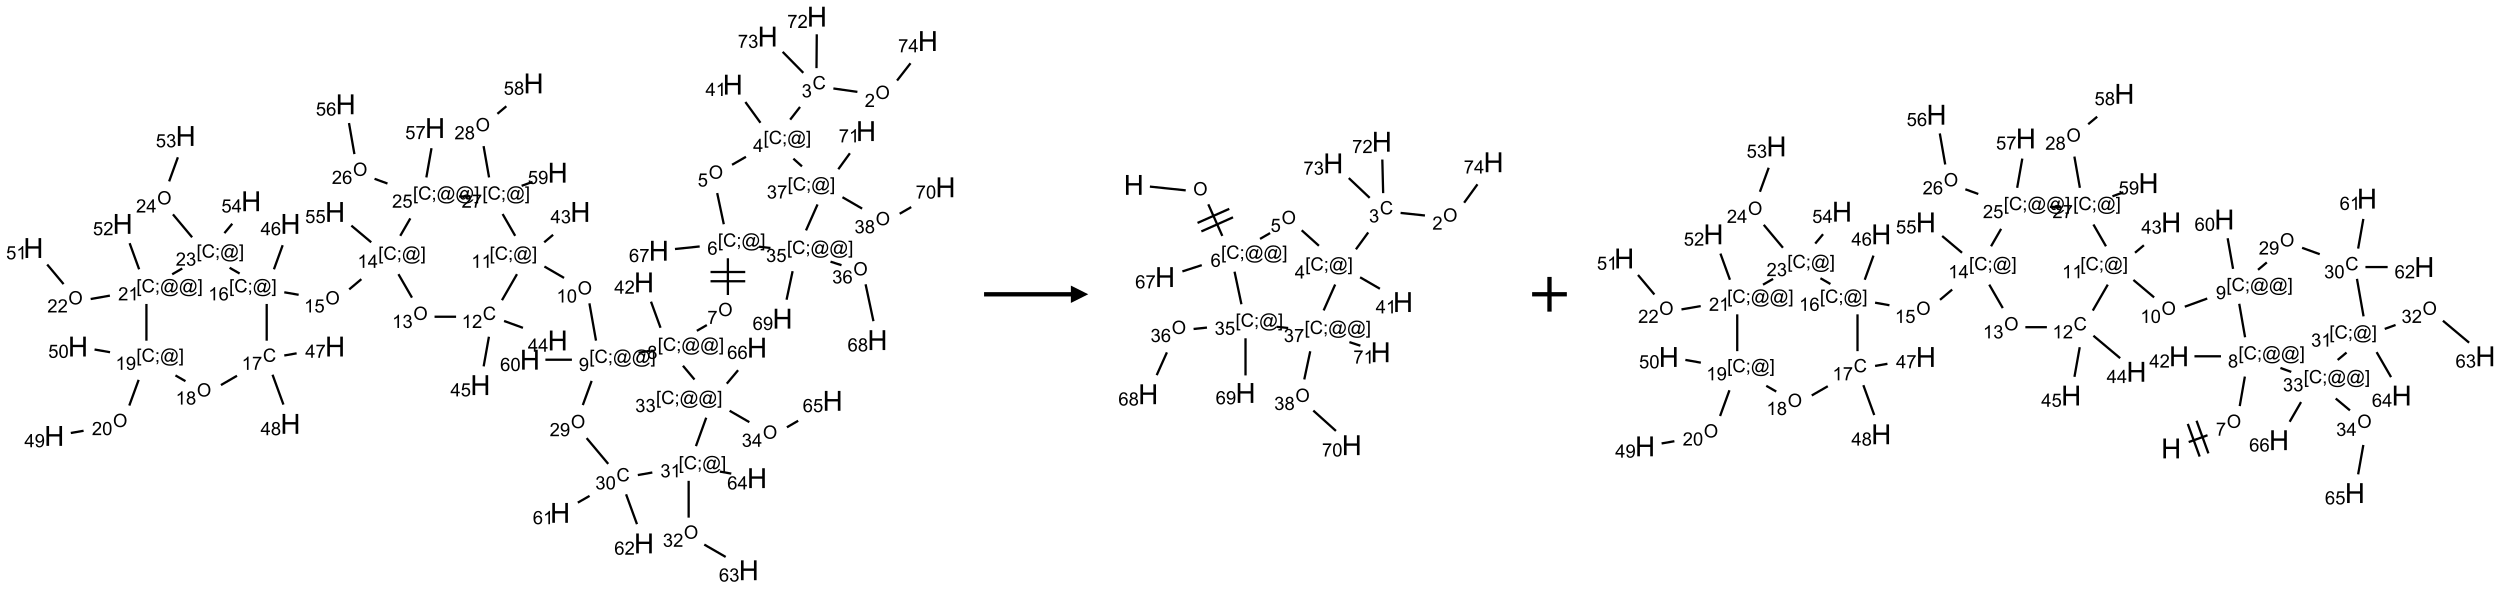 <?xml version="1.0" encoding="UTF-8"?>
<svg xmlns="http://www.w3.org/2000/svg" xmlns:xlink="http://www.w3.org/1999/xlink" width="1440" height="339" viewBox="0 0 1440 339">
<defs>
<g>
<g id="glyph-0-0">
<path d="M 1.332 0 L 1.332 -6.668 L 6.668 -6.668 L 6.668 0 Z M 1.5 -0.168 L 6.5 -0.168 L 6.5 -6.5 L 1.5 -6.5 Z M 1.5 -0.168 "/>
</g>
<g id="glyph-0-1">
<path d="M 0.516 -3.719 C 0.516 -4.984 0.855 -5.977 1.535 -6.695 C 2.215 -7.414 3.094 -7.77 4.172 -7.77 C 4.875 -7.77 5.512 -7.602 6.078 -7.266 C 6.645 -6.93 7.074 -6.461 7.371 -5.855 C 7.668 -5.254 7.816 -4.57 7.816 -3.809 C 7.816 -3.035 7.66 -2.34 7.348 -1.73 C 7.035 -1.117 6.594 -0.656 6.02 -0.34 C 5.449 -0.027 4.828 0.129 4.168 0.129 C 3.449 0.129 2.805 -0.043 2.238 -0.391 C 1.672 -0.738 1.246 -1.211 0.953 -1.812 C 0.66 -2.414 0.516 -3.047 0.516 -3.719 Z M 1.559 -3.703 C 1.559 -2.781 1.805 -2.059 2.301 -1.527 C 2.793 -1 3.414 -0.734 4.16 -0.734 C 4.922 -0.734 5.547 -1 6.039 -1.535 C 6.531 -2.07 6.777 -2.828 6.777 -3.812 C 6.777 -4.434 6.672 -4.977 6.461 -5.441 C 6.25 -5.902 5.945 -6.262 5.539 -6.52 C 5.133 -6.773 4.68 -6.902 4.176 -6.902 C 3.461 -6.902 2.848 -6.656 2.332 -6.164 C 1.816 -5.672 1.559 -4.852 1.559 -3.703 Z M 1.559 -3.703 "/>
</g>
<g id="glyph-0-2">
<path d="M 5.371 -0.902 L 5.371 0 L 0.324 0 C 0.316 -0.227 0.352 -0.441 0.434 -0.652 C 0.562 -0.996 0.766 -1.332 1.051 -1.668 C 1.332 -2 1.742 -2.387 2.277 -2.824 C 3.105 -3.504 3.668 -4.043 3.957 -4.441 C 4.25 -4.84 4.395 -5.215 4.395 -5.566 C 4.395 -5.938 4.262 -6.254 3.996 -6.508 C 3.73 -6.762 3.387 -6.891 2.957 -6.891 C 2.508 -6.891 2.145 -6.754 1.875 -6.484 C 1.605 -6.215 1.469 -5.84 1.465 -5.359 L 0.5 -5.457 C 0.566 -6.176 0.812 -6.727 1.246 -7.102 C 1.676 -7.477 2.254 -7.668 2.98 -7.668 C 3.711 -7.668 4.293 -7.465 4.719 -7.059 C 5.145 -6.652 5.359 -6.148 5.359 -5.547 C 5.359 -5.242 5.297 -4.941 5.172 -4.645 C 5.047 -4.352 4.84 -4.039 4.551 -3.715 C 4.262 -3.387 3.777 -2.938 3.105 -2.371 C 2.543 -1.898 2.18 -1.578 2.02 -1.41 C 1.859 -1.242 1.73 -1.07 1.625 -0.902 Z M 5.371 -0.902 "/>
</g>
<g id="glyph-0-3">
<path d="M 6.27 -2.676 L 7.281 -2.422 C 7.07 -1.594 6.688 -0.961 6.137 -0.523 C 5.586 -0.086 4.914 0.129 4.121 0.129 C 3.297 0.129 2.629 -0.039 2.113 -0.371 C 1.598 -0.707 1.203 -1.191 0.934 -1.828 C 0.664 -2.465 0.531 -3.145 0.531 -3.875 C 0.531 -4.672 0.684 -5.363 0.988 -5.957 C 1.293 -6.547 1.723 -6.996 2.285 -7.305 C 2.844 -7.613 3.461 -7.766 4.137 -7.766 C 4.898 -7.766 5.543 -7.57 6.062 -7.184 C 6.582 -6.793 6.945 -6.246 7.152 -5.543 L 6.156 -5.309 C 5.98 -5.863 5.723 -6.266 5.387 -6.52 C 5.051 -6.773 4.625 -6.902 4.113 -6.902 C 3.527 -6.902 3.039 -6.762 2.645 -6.48 C 2.25 -6.199 1.973 -5.82 1.812 -5.348 C 1.652 -4.871 1.574 -4.383 1.574 -3.879 C 1.574 -3.23 1.668 -2.664 1.855 -2.18 C 2.047 -1.695 2.34 -1.332 2.738 -1.094 C 3.137 -0.855 3.57 -0.734 4.035 -0.734 C 4.602 -0.734 5.082 -0.898 5.473 -1.223 C 5.867 -1.551 6.133 -2.035 6.27 -2.676 Z M 6.27 -2.676 "/>
</g>
<g id="glyph-0-4">
<path d="M 0.449 -2.016 L 1.387 -2.141 C 1.492 -1.609 1.676 -1.227 1.934 -0.992 C 2.191 -0.758 2.508 -0.641 2.879 -0.641 C 3.32 -0.641 3.695 -0.793 3.996 -1.098 C 4.301 -1.402 4.453 -1.781 4.453 -2.234 C 4.453 -2.664 4.312 -3.02 4.031 -3.301 C 3.75 -3.578 3.391 -3.719 2.957 -3.719 C 2.781 -3.719 2.562 -3.684 2.297 -3.613 L 2.402 -4.438 C 2.465 -4.43 2.516 -4.426 2.551 -4.426 C 2.949 -4.426 3.312 -4.531 3.629 -4.738 C 3.949 -4.949 4.109 -5.27 4.109 -5.703 C 4.109 -6.047 3.992 -6.332 3.762 -6.559 C 3.527 -6.785 3.227 -6.895 2.859 -6.895 C 2.496 -6.895 2.191 -6.781 1.949 -6.551 C 1.707 -6.324 1.547 -5.98 1.48 -5.52 L 0.543 -5.688 C 0.656 -6.316 0.918 -6.805 1.324 -7.148 C 1.73 -7.492 2.234 -7.668 2.84 -7.668 C 3.254 -7.668 3.641 -7.578 3.988 -7.398 C 4.34 -7.219 4.609 -6.977 4.793 -6.668 C 4.98 -6.359 5.074 -6.031 5.074 -5.684 C 5.074 -5.352 4.984 -5.051 4.809 -4.781 C 4.629 -4.512 4.367 -4.297 4.02 -4.137 C 4.473 -4.031 4.824 -3.816 5.074 -3.488 C 5.324 -3.16 5.449 -2.75 5.449 -2.254 C 5.449 -1.59 5.203 -1.023 4.719 -0.559 C 4.234 -0.098 3.617 0.137 2.875 0.137 C 2.203 0.137 1.648 -0.062 1.207 -0.465 C 0.762 -0.863 0.512 -1.379 0.449 -2.016 Z M 0.449 -2.016 "/>
</g>
<g id="glyph-0-5">
<path d="M 0.723 2.121 L 0.723 -7.637 L 2.793 -7.637 L 2.793 -6.859 L 1.66 -6.859 L 1.66 1.344 L 2.793 1.344 L 2.793 2.121 Z M 0.723 2.121 "/>
</g>
<g id="glyph-0-6">
<path d="M 0.949 -4.465 L 0.949 -5.531 L 2.016 -5.531 L 2.016 -4.465 Z M 0.949 0 L 0.949 -1.066 L 2.016 -1.066 L 2.016 0 C 2.016 0.391 1.945 0.711 1.809 0.949 C 1.668 1.191 1.449 1.379 1.145 1.512 L 0.887 1.109 C 1.082 1.023 1.23 0.895 1.324 0.727 C 1.418 0.559 1.469 0.316 1.48 0 Z M 0.949 0 "/>
</g>
<g id="glyph-0-7">
<path d="M 6.047 -0.848 C 5.82 -0.59 5.57 -0.379 5.289 -0.223 C 5.008 -0.062 4.73 0.016 4.449 0.016 C 4.141 0.016 3.84 -0.074 3.547 -0.254 C 3.254 -0.434 3.02 -0.715 2.836 -1.09 C 2.652 -1.465 2.562 -1.875 2.562 -2.324 C 2.562 -2.875 2.703 -3.43 2.988 -3.98 C 3.27 -4.535 3.621 -4.953 4.043 -5.23 C 4.461 -5.508 4.871 -5.645 5.266 -5.645 C 5.566 -5.645 5.855 -5.566 6.129 -5.41 C 6.402 -5.25 6.641 -5.012 6.84 -4.688 L 7.016 -5.496 L 7.949 -5.496 L 7.199 -2 C 7.094 -1.516 7.043 -1.246 7.043 -1.191 C 7.043 -1.098 7.078 -1.02 7.148 -0.949 C 7.219 -0.883 7.305 -0.848 7.406 -0.848 C 7.59 -0.848 7.832 -0.953 8.129 -1.168 C 8.527 -1.445 8.84 -1.816 9.07 -2.285 C 9.301 -2.75 9.418 -3.234 9.418 -3.73 C 9.418 -4.309 9.27 -4.852 8.973 -5.355 C 8.676 -5.859 8.23 -6.262 7.645 -6.562 C 7.055 -6.863 6.406 -7.016 5.691 -7.016 C 4.879 -7.016 4.137 -6.824 3.465 -6.445 C 2.793 -6.066 2.273 -5.52 1.902 -4.809 C 1.535 -4.098 1.348 -3.34 1.348 -2.527 C 1.348 -1.676 1.535 -0.941 1.902 -0.328 C 2.273 0.285 2.809 0.742 3.508 1.035 C 4.207 1.328 4.984 1.473 5.832 1.473 C 6.742 1.473 7.504 1.32 8.121 1.016 C 8.734 0.711 9.195 0.34 9.5 -0.098 L 10.441 -0.098 C 10.266 0.266 9.961 0.637 9.531 1.016 C 9.102 1.395 8.59 1.695 7.996 1.914 C 7.402 2.133 6.688 2.246 5.848 2.246 C 5.078 2.246 4.367 2.145 3.715 1.949 C 3.066 1.75 2.512 1.453 2.051 1.055 C 1.594 0.656 1.25 0.199 1.016 -0.316 C 0.723 -0.973 0.578 -1.684 0.578 -2.441 C 0.578 -3.289 0.75 -4.098 1.098 -4.863 C 1.523 -5.805 2.125 -6.527 2.902 -7.027 C 3.684 -7.527 4.629 -7.777 5.738 -7.777 C 6.602 -7.777 7.375 -7.602 8.059 -7.246 C 8.746 -6.895 9.285 -6.371 9.684 -5.672 C 10.02 -5.07 10.188 -4.418 10.188 -3.715 C 10.188 -2.707 9.832 -1.812 9.125 -1.031 C 8.492 -0.328 7.801 0.02 7.051 0.02 C 6.812 0.02 6.617 -0.016 6.473 -0.09 C 6.324 -0.16 6.215 -0.266 6.145 -0.402 C 6.102 -0.488 6.066 -0.637 6.047 -0.848 Z M 3.527 -2.262 C 3.527 -1.785 3.641 -1.414 3.863 -1.152 C 4.09 -0.887 4.348 -0.754 4.641 -0.754 C 4.836 -0.754 5.039 -0.812 5.254 -0.93 C 5.469 -1.047 5.676 -1.219 5.871 -1.449 C 6.066 -1.676 6.23 -1.969 6.355 -2.32 C 6.48 -2.672 6.543 -3.027 6.543 -3.379 C 6.543 -3.852 6.426 -4.219 6.191 -4.48 C 5.957 -4.738 5.672 -4.871 5.332 -4.871 C 5.109 -4.871 4.902 -4.812 4.707 -4.699 C 4.512 -4.586 4.32 -4.406 4.137 -4.156 C 3.953 -3.906 3.805 -3.602 3.691 -3.246 C 3.582 -2.887 3.527 -2.559 3.527 -2.262 Z M 3.527 -2.262 "/>
</g>
<g id="glyph-0-8">
<path d="M 2.27 2.121 L 0.203 2.121 L 0.203 1.344 L 1.332 1.344 L 1.332 -6.859 L 0.203 -6.859 L 0.203 -7.637 L 2.27 -7.637 Z M 2.27 2.121 "/>
</g>
<g id="glyph-0-9">
<path d="M 3.449 0 L 3.449 -1.828 L 0.137 -1.828 L 0.137 -2.688 L 3.621 -7.637 L 4.387 -7.637 L 4.387 -2.688 L 5.418 -2.688 L 5.418 -1.828 L 4.387 -1.828 L 4.387 0 Z M 3.449 -2.688 L 3.449 -6.129 L 1.059 -2.688 Z M 3.449 -2.688 "/>
</g>
<g id="glyph-0-10">
<path d="M 3.973 0 L 3.035 0 L 3.035 -5.973 C 2.809 -5.758 2.516 -5.543 2.148 -5.328 C 1.781 -5.113 1.453 -4.953 1.16 -4.844 L 1.16 -5.75 C 1.684 -5.996 2.145 -6.297 2.535 -6.645 C 2.93 -6.996 3.207 -7.336 3.371 -7.668 L 3.973 -7.668 Z M 3.973 0 "/>
</g>
<g id="glyph-0-11">
<path d="M 0.441 -2 L 1.426 -2.082 C 1.5 -1.605 1.668 -1.242 1.934 -1.004 C 2.199 -0.762 2.52 -0.641 2.895 -0.641 C 3.348 -0.641 3.73 -0.812 4.043 -1.152 C 4.355 -1.492 4.512 -1.941 4.512 -2.504 C 4.512 -3.039 4.359 -3.461 4.059 -3.77 C 3.758 -4.078 3.367 -4.234 2.879 -4.234 C 2.578 -4.234 2.305 -4.164 2.062 -4.027 C 1.82 -3.891 1.629 -3.715 1.488 -3.496 L 0.609 -3.609 L 1.348 -7.531 L 5.145 -7.531 L 5.145 -6.637 L 2.098 -6.637 L 1.688 -4.582 C 2.145 -4.902 2.625 -5.062 3.129 -5.062 C 3.797 -5.062 4.359 -4.832 4.816 -4.371 C 5.277 -3.91 5.504 -3.312 5.504 -2.59 C 5.504 -1.898 5.305 -1.301 4.902 -0.797 C 4.41 -0.18 3.742 0.129 2.895 0.129 C 2.199 0.129 1.633 -0.062 1.195 -0.453 C 0.758 -0.844 0.504 -1.359 0.441 -2 Z M 0.441 -2 "/>
</g>
<g id="glyph-0-12">
<path d="M 5.309 -5.766 L 4.375 -5.691 C 4.293 -6.059 4.172 -6.328 4.02 -6.496 C 3.766 -6.762 3.453 -6.895 3.082 -6.895 C 2.785 -6.895 2.523 -6.812 2.297 -6.645 C 2 -6.43 1.77 -6.117 1.598 -5.703 C 1.43 -5.289 1.34 -4.703 1.332 -3.938 C 1.559 -4.281 1.836 -4.535 2.16 -4.703 C 2.488 -4.871 2.828 -4.953 3.188 -4.953 C 3.812 -4.953 4.344 -4.723 4.785 -4.262 C 5.223 -3.801 5.441 -3.207 5.441 -2.48 C 5.441 -2 5.34 -1.555 5.133 -1.145 C 4.926 -0.73 4.641 -0.418 4.281 -0.199 C 3.922 0.02 3.512 0.129 3.051 0.129 C 2.27 0.129 1.633 -0.156 1.141 -0.73 C 0.648 -1.305 0.402 -2.254 0.402 -3.574 C 0.402 -5.051 0.672 -6.121 1.219 -6.793 C 1.695 -7.375 2.336 -7.668 3.141 -7.668 C 3.742 -7.668 4.234 -7.5 4.617 -7.16 C 5 -6.824 5.23 -6.359 5.309 -5.766 Z M 1.48 -2.473 C 1.48 -2.152 1.547 -1.844 1.684 -1.547 C 1.82 -1.25 2.016 -1.027 2.262 -0.871 C 2.508 -0.719 2.766 -0.641 3.035 -0.641 C 3.434 -0.641 3.773 -0.801 4.059 -1.121 C 4.344 -1.441 4.484 -1.875 4.484 -2.422 C 4.484 -2.949 4.344 -3.367 4.062 -3.668 C 3.781 -3.973 3.426 -4.125 3 -4.125 C 2.578 -4.125 2.219 -3.973 1.922 -3.668 C 1.625 -3.363 1.48 -2.969 1.48 -2.473 Z M 1.48 -2.473 "/>
</g>
<g id="glyph-0-13">
<path d="M 0.504 -6.637 L 0.504 -7.535 L 5.449 -7.535 L 5.449 -6.809 C 4.961 -6.289 4.48 -5.602 4.004 -4.746 C 3.527 -3.887 3.156 -3.004 2.895 -2.098 C 2.707 -1.461 2.59 -0.762 2.535 0 L 1.574 0 C 1.582 -0.602 1.703 -1.328 1.926 -2.176 C 2.152 -3.027 2.477 -3.848 2.898 -4.637 C 3.32 -5.426 3.77 -6.094 4.246 -6.637 Z M 0.504 -6.637 "/>
</g>
<g id="glyph-0-14">
<path d="M 1.887 -4.141 C 1.496 -4.281 1.207 -4.484 1.02 -4.75 C 0.832 -5.016 0.738 -5.328 0.738 -5.699 C 0.738 -6.254 0.938 -6.719 1.34 -7.098 C 1.738 -7.477 2.27 -7.668 2.934 -7.668 C 3.598 -7.668 4.137 -7.473 4.543 -7.086 C 4.949 -6.699 5.152 -6.227 5.152 -5.672 C 5.152 -5.316 5.059 -5.008 4.871 -4.746 C 4.688 -4.484 4.406 -4.281 4.027 -4.141 C 4.496 -3.988 4.852 -3.742 5.098 -3.402 C 5.34 -3.062 5.465 -2.656 5.465 -2.184 C 5.465 -1.531 5.234 -0.98 4.77 -0.535 C 4.309 -0.09 3.703 0.129 2.949 0.129 C 2.195 0.129 1.586 -0.094 1.125 -0.539 C 0.664 -0.984 0.434 -1.543 0.434 -2.207 C 0.434 -2.703 0.559 -3.121 0.809 -3.457 C 1.062 -3.793 1.422 -4.02 1.887 -4.141 Z M 1.699 -5.73 C 1.699 -5.367 1.812 -5.074 2.047 -4.844 C 2.281 -4.613 2.582 -4.5 2.953 -4.5 C 3.312 -4.5 3.609 -4.613 3.84 -4.84 C 4.07 -5.066 4.188 -5.348 4.188 -5.676 C 4.188 -6.02 4.07 -6.309 3.832 -6.543 C 3.594 -6.777 3.297 -6.895 2.941 -6.895 C 2.586 -6.895 2.289 -6.781 2.051 -6.551 C 1.816 -6.324 1.699 -6.047 1.699 -5.73 Z M 1.395 -2.203 C 1.395 -1.938 1.461 -1.676 1.586 -1.426 C 1.711 -1.176 1.902 -0.984 2.152 -0.848 C 2.402 -0.711 2.672 -0.641 2.957 -0.641 C 3.406 -0.641 3.777 -0.785 4.066 -1.074 C 4.359 -1.363 4.504 -1.727 4.504 -2.172 C 4.504 -2.625 4.355 -2.996 4.055 -3.293 C 3.754 -3.586 3.379 -3.734 2.926 -3.734 C 2.484 -3.734 2.121 -3.59 1.832 -3.297 C 1.543 -3.004 1.395 -2.641 1.395 -2.203 Z M 1.395 -2.203 "/>
</g>
<g id="glyph-0-15">
<path d="M 0.582 -1.766 L 1.484 -1.848 C 1.562 -1.426 1.707 -1.117 1.922 -0.926 C 2.137 -0.734 2.414 -0.641 2.75 -0.641 C 3.039 -0.641 3.289 -0.707 3.508 -0.84 C 3.727 -0.973 3.902 -1.148 4.043 -1.367 C 4.18 -1.586 4.297 -1.887 4.391 -2.262 C 4.484 -2.637 4.531 -3.016 4.531 -3.406 C 4.531 -3.449 4.531 -3.512 4.527 -3.594 C 4.34 -3.297 4.082 -3.055 3.758 -2.867 C 3.434 -2.68 3.082 -2.59 2.703 -2.59 C 2.07 -2.59 1.535 -2.816 1.098 -3.277 C 0.66 -3.734 0.441 -4.34 0.441 -5.09 C 0.441 -5.863 0.672 -6.484 1.129 -6.957 C 1.586 -7.43 2.156 -7.668 2.844 -7.668 C 3.34 -7.668 3.793 -7.531 4.207 -7.266 C 4.617 -7 4.93 -6.617 5.145 -6.121 C 5.355 -5.629 5.465 -4.91 5.465 -3.973 C 5.465 -2.996 5.359 -2.223 5.145 -1.645 C 4.934 -1.066 4.617 -0.625 4.199 -0.324 C 3.781 -0.02 3.293 0.129 2.73 0.129 C 2.133 0.129 1.645 -0.035 1.266 -0.367 C 0.887 -0.699 0.66 -1.164 0.582 -1.766 Z M 4.422 -5.137 C 4.422 -5.676 4.277 -6.102 3.992 -6.418 C 3.707 -6.734 3.359 -6.891 2.957 -6.891 C 2.543 -6.891 2.18 -6.719 1.871 -6.379 C 1.562 -6.039 1.406 -5.598 1.406 -5.059 C 1.406 -4.57 1.555 -4.176 1.848 -3.871 C 2.141 -3.566 2.5 -3.418 2.934 -3.418 C 3.367 -3.418 3.723 -3.57 4.004 -3.871 C 4.281 -4.176 4.422 -4.598 4.422 -5.137 Z M 4.422 -5.137 "/>
</g>
<g id="glyph-0-16">
<path d="M 0.441 -3.766 C 0.441 -4.668 0.535 -5.395 0.723 -5.945 C 0.906 -6.496 1.184 -6.922 1.551 -7.219 C 1.918 -7.516 2.375 -7.668 2.934 -7.668 C 3.344 -7.668 3.703 -7.586 4.012 -7.418 C 4.32 -7.254 4.574 -7.016 4.777 -6.707 C 4.977 -6.395 5.137 -6.016 5.25 -5.57 C 5.363 -5.125 5.422 -4.523 5.422 -3.766 C 5.422 -2.871 5.328 -2.148 5.145 -1.598 C 4.961 -1.047 4.688 -0.621 4.32 -0.32 C 3.953 -0.02 3.492 0.129 2.934 0.129 C 2.195 0.129 1.617 -0.133 1.199 -0.66 C 0.695 -1.297 0.441 -2.332 0.441 -3.766 Z M 1.406 -3.766 C 1.406 -2.512 1.555 -1.68 1.848 -1.262 C 2.141 -0.848 2.5 -0.641 2.934 -0.641 C 3.363 -0.641 3.727 -0.848 4.02 -1.266 C 4.312 -1.684 4.457 -2.516 4.457 -3.766 C 4.457 -5.023 4.312 -5.859 4.02 -6.27 C 3.727 -6.684 3.359 -6.891 2.922 -6.891 C 2.492 -6.891 2.148 -6.707 1.891 -6.344 C 1.566 -5.879 1.406 -5.02 1.406 -3.766 Z M 1.406 -3.766 "/>
</g>
<g id="glyph-1-0">
<path d="M 2 0 L 2 -10 L 10 -10 L 10 0 Z M 2.25 -0.25 L 9.75 -0.25 L 9.75 -9.75 L 2.25 -9.75 Z M 2.25 -0.25 "/>
</g>
<g id="glyph-1-1">
<path d="M 1.281 0 L 1.281 -11.453 L 2.797 -11.453 L 2.797 -6.75 L 8.75 -6.75 L 8.75 -11.453 L 10.266 -11.453 L 10.266 0 L 8.75 0 L 8.75 -5.398 L 2.797 -5.398 L 2.797 0 Z M 1.281 0 "/>
</g>
</g>
</defs>
<path fill="none" stroke-width="0.033" stroke-linecap="butt" stroke-linejoin="miter" stroke="rgb(0%, 0%, 0%)" stroke-opacity="1" stroke-miterlimit="10" d="M 11.866 1.083 L 11.52 1.034 " transform="matrix(40, 0, 0, 40, 19.221, 9.598)"/>
<path fill="none" stroke-width="0.033" stroke-linecap="butt" stroke-linejoin="miter" stroke="rgb(0%, 0%, 0%)" stroke-opacity="1" stroke-miterlimit="10" d="M 11.04 1.3 L 10.898 1.483 " transform="matrix(40, 0, 0, 40, 19.221, 9.598)"/>
<path fill="none" stroke-width="0.033" stroke-linecap="butt" stroke-linejoin="miter" stroke="rgb(0%, 0%, 0%)" stroke-opacity="1" stroke-miterlimit="10" d="M 10.47 1.528 L 10.253 1.229 " transform="matrix(40, 0, 0, 40, 19.221, 9.598)"/>
<path fill="none" stroke-width="0.033" stroke-linecap="butt" stroke-linejoin="miter" stroke="rgb(0%, 0%, 0%)" stroke-opacity="1" stroke-miterlimit="10" d="M 10.261 2.018 L 10.061 2.133 " transform="matrix(40, 0, 0, 40, 19.221, 9.598)"/>
<path fill="none" stroke-width="0.033" stroke-linecap="butt" stroke-linejoin="miter" stroke="rgb(0%, 0%, 0%)" stroke-opacity="1" stroke-miterlimit="10" d="M 9.847 2.54 L 9.942 2.989 " transform="matrix(40, 0, 0, 40, 19.221, 9.598)"/>
<path fill="none" stroke-width="0.033" stroke-linecap="butt" stroke-linejoin="miter" stroke="rgb(0%, 0%, 0%)" stroke-opacity="1" stroke-miterlimit="10" d="M 10.001 3.479 L 10.001 4.008 " transform="matrix(40, 0, 0, 40, 19.221, 9.598)"/>
<path fill="none" stroke-width="0.033" stroke-linecap="butt" stroke-linejoin="miter" stroke="rgb(0%, 0%, 0%)" stroke-opacity="1" stroke-miterlimit="10" d="M 9.751 3.81 L 10.251 3.81 " transform="matrix(40, 0, 0, 40, 19.221, 9.598)"/>
<path fill="none" stroke-width="0.033" stroke-linecap="butt" stroke-linejoin="miter" stroke="rgb(0%, 0%, 0%)" stroke-opacity="1" stroke-miterlimit="10" d="M 9.751 3.677 L 10.251 3.677 " transform="matrix(40, 0, 0, 40, 19.221, 9.598)"/>
<path fill="none" stroke-width="0.033" stroke-linecap="butt" stroke-linejoin="miter" stroke="rgb(0%, 0%, 0%)" stroke-opacity="1" stroke-miterlimit="10" d="M 9.698 4.441 L 9.554 4.524 " transform="matrix(40, 0, 0, 40, 19.221, 9.598)"/>
<path fill="none" stroke-width="0.033" stroke-linecap="butt" stroke-linejoin="miter" stroke="rgb(0%, 0%, 0%)" stroke-opacity="1" stroke-miterlimit="10" d="M 9.031 4.48 L 8.894 4.104 " transform="matrix(40, 0, 0, 40, 19.221, 9.598)"/>
<path fill="none" stroke-width="0.033" stroke-linecap="butt" stroke-linejoin="miter" stroke="rgb(0%, 0%, 0%)" stroke-opacity="1" stroke-miterlimit="10" d="M 8.879 4.811 L 8.715 4.84 " transform="matrix(40, 0, 0, 40, 19.221, 9.598)"/>
<path fill="none" stroke-width="0.033" stroke-linecap="butt" stroke-linejoin="miter" stroke="rgb(0%, 0%, 0%)" stroke-opacity="1" stroke-miterlimit="10" d="M 8.102 4.665 L 8.007 4.128 " transform="matrix(40, 0, 0, 40, 19.221, 9.598)"/>
<path fill="none" stroke-width="0.033" stroke-linecap="butt" stroke-linejoin="miter" stroke="rgb(0%, 0%, 0%)" stroke-opacity="1" stroke-miterlimit="10" d="M 7.642 3.762 L 7.359 3.598 " transform="matrix(40, 0, 0, 40, 19.221, 9.598)"/>
<path fill="none" stroke-width="0.033" stroke-linecap="butt" stroke-linejoin="miter" stroke="rgb(0%, 0%, 0%)" stroke-opacity="1" stroke-miterlimit="10" d="M 7.356 3.249 L 7.484 3.141 " transform="matrix(40, 0, 0, 40, 19.221, 9.598)"/>
<path fill="none" stroke-width="0.033" stroke-linecap="butt" stroke-linejoin="miter" stroke="rgb(0%, 0%, 0%)" stroke-opacity="1" stroke-miterlimit="10" d="M 6.964 3.708 L 6.748 4.083 " transform="matrix(40, 0, 0, 40, 19.221, 9.598)"/>
<path fill="none" stroke-width="0.033" stroke-linecap="butt" stroke-linejoin="miter" stroke="rgb(0%, 0%, 0%)" stroke-opacity="1" stroke-miterlimit="10" d="M 6.778 4.382 L 7.05 4.481 " transform="matrix(40, 0, 0, 40, 19.221, 9.598)"/>
<path fill="none" stroke-width="0.033" stroke-linecap="butt" stroke-linejoin="miter" stroke="rgb(0%, 0%, 0%)" stroke-opacity="1" stroke-miterlimit="10" d="M 6.56 4.609 L 6.484 5.036 " transform="matrix(40, 0, 0, 40, 19.221, 9.598)"/>
<path fill="none" stroke-width="0.033" stroke-linecap="butt" stroke-linejoin="miter" stroke="rgb(0%, 0%, 0%)" stroke-opacity="1" stroke-miterlimit="10" d="M 6.087 4.321 L 5.777 4.321 " transform="matrix(40, 0, 0, 40, 19.221, 9.598)"/>
<path fill="none" stroke-width="0.033" stroke-linecap="butt" stroke-linejoin="miter" stroke="rgb(0%, 0%, 0%)" stroke-opacity="1" stroke-miterlimit="10" d="M 5.452 4.046 L 5.257 3.708 " transform="matrix(40, 0, 0, 40, 19.221, 9.598)"/>
<path fill="none" stroke-width="0.033" stroke-linecap="butt" stroke-linejoin="miter" stroke="rgb(0%, 0%, 0%)" stroke-opacity="1" stroke-miterlimit="10" d="M 4.723 3.78 L 4.548 3.927 " transform="matrix(40, 0, 0, 40, 19.221, 9.598)"/>
<path fill="none" stroke-width="0.033" stroke-linecap="butt" stroke-linejoin="miter" stroke="rgb(0%, 0%, 0%)" stroke-opacity="1" stroke-miterlimit="10" d="M 3.82 4.005 L 3.613 3.969 " transform="matrix(40, 0, 0, 40, 19.221, 9.598)"/>
<path fill="none" stroke-width="0.033" stroke-linecap="butt" stroke-linejoin="miter" stroke="rgb(0%, 0%, 0%)" stroke-opacity="1" stroke-miterlimit="10" d="M 3.464 3.638 L 3.59 3.291 " transform="matrix(40, 0, 0, 40, 19.221, 9.598)"/>
<path fill="none" stroke-width="0.033" stroke-linecap="butt" stroke-linejoin="miter" stroke="rgb(0%, 0%, 0%)" stroke-opacity="1" stroke-miterlimit="10" d="M 3.36 4.137 L 3.36 4.666 " transform="matrix(40, 0, 0, 40, 19.221, 9.598)"/>
<path fill="none" stroke-width="0.033" stroke-linecap="butt" stroke-linejoin="miter" stroke="rgb(0%, 0%, 0%)" stroke-opacity="1" stroke-miterlimit="10" d="M 3.613 4.879 L 3.791 4.848 " transform="matrix(40, 0, 0, 40, 19.221, 9.598)"/>
<path fill="none" stroke-width="0.033" stroke-linecap="butt" stroke-linejoin="miter" stroke="rgb(0%, 0%, 0%)" stroke-opacity="1" stroke-miterlimit="10" d="M 3.444 5.156 L 3.601 5.586 " transform="matrix(40, 0, 0, 40, 19.221, 9.598)"/>
<path fill="none" stroke-width="0.033" stroke-linecap="butt" stroke-linejoin="miter" stroke="rgb(0%, 0%, 0%)" stroke-opacity="1" stroke-miterlimit="10" d="M 2.932 5.171 L 2.701 5.305 " transform="matrix(40, 0, 0, 40, 19.221, 9.598)"/>
<path fill="none" stroke-width="0.033" stroke-linecap="butt" stroke-linejoin="miter" stroke="rgb(0%, 0%, 0%)" stroke-opacity="1" stroke-miterlimit="10" d="M 2.19 5.249 L 2.046 5.166 " transform="matrix(40, 0, 0, 40, 19.221, 9.598)"/>
<path fill="none" stroke-width="0.033" stroke-linecap="butt" stroke-linejoin="miter" stroke="rgb(0%, 0%, 0%)" stroke-opacity="1" stroke-miterlimit="10" d="M 1.516 5.23 L 1.381 5.6 " transform="matrix(40, 0, 0, 40, 19.221, 9.598)"/>
<path fill="none" stroke-width="0.033" stroke-linecap="butt" stroke-linejoin="miter" stroke="rgb(0%, 0%, 0%)" stroke-opacity="1" stroke-miterlimit="10" d="M 0.723 5.963 L 0.539 5.995 " transform="matrix(40, 0, 0, 40, 19.221, 9.598)"/>
<path fill="none" stroke-width="0.033" stroke-linecap="butt" stroke-linejoin="miter" stroke="rgb(0%, 0%, 0%)" stroke-opacity="1" stroke-miterlimit="10" d="M 1.104 4.832 L 0.881 4.793 " transform="matrix(40, 0, 0, 40, 19.221, 9.598)"/>
<path fill="none" stroke-width="0.033" stroke-linecap="butt" stroke-linejoin="miter" stroke="rgb(0%, 0%, 0%)" stroke-opacity="1" stroke-miterlimit="10" d="M 1.628 4.666 L 1.628 4.137 " transform="matrix(40, 0, 0, 40, 19.221, 9.598)"/>
<path fill="none" stroke-width="0.033" stroke-linecap="butt" stroke-linejoin="miter" stroke="rgb(0%, 0%, 0%)" stroke-opacity="1" stroke-miterlimit="10" d="M 1.102 4.017 L 0.825 4.066 " transform="matrix(40, 0, 0, 40, 19.221, 9.598)"/>
<path fill="none" stroke-width="0.033" stroke-linecap="butt" stroke-linejoin="miter" stroke="rgb(0%, 0%, 0%)" stroke-opacity="1" stroke-miterlimit="10" d="M 0.435 3.851 L 0.199 3.569 " transform="matrix(40, 0, 0, 40, 19.221, 9.598)"/>
<path fill="none" stroke-width="0.033" stroke-linecap="butt" stroke-linejoin="miter" stroke="rgb(0%, 0%, 0%)" stroke-opacity="1" stroke-miterlimit="10" d="M 1.523 3.638 L 1.386 3.262 " transform="matrix(40, 0, 0, 40, 19.221, 9.598)"/>
<path fill="none" stroke-width="0.033" stroke-linecap="butt" stroke-linejoin="miter" stroke="rgb(0%, 0%, 0%)" stroke-opacity="1" stroke-miterlimit="10" d="M 1.999 3.71 L 2.144 3.626 " transform="matrix(40, 0, 0, 40, 19.221, 9.598)"/>
<path fill="none" stroke-width="0.033" stroke-linecap="butt" stroke-linejoin="miter" stroke="rgb(0%, 0%, 0%)" stroke-opacity="1" stroke-miterlimit="10" d="M 2.826 3.616 L 2.97 3.699 " transform="matrix(40, 0, 0, 40, 19.221, 9.598)"/>
<path fill="none" stroke-width="0.033" stroke-linecap="butt" stroke-linejoin="miter" stroke="rgb(0%, 0%, 0%)" stroke-opacity="1" stroke-miterlimit="10" d="M 2.286 3.177 L 2.01 2.847 " transform="matrix(40, 0, 0, 40, 19.221, 9.598)"/>
<path fill="none" stroke-width="0.033" stroke-linecap="butt" stroke-linejoin="miter" stroke="rgb(0%, 0%, 0%)" stroke-opacity="1" stroke-miterlimit="10" d="M 1.955 2.372 L 2.081 2.025 " transform="matrix(40, 0, 0, 40, 19.221, 9.598)"/>
<path fill="none" stroke-width="0.033" stroke-linecap="butt" stroke-linejoin="miter" stroke="rgb(0%, 0%, 0%)" stroke-opacity="1" stroke-miterlimit="10" d="M 2.751 3.117 L 2.864 2.982 " transform="matrix(40, 0, 0, 40, 19.221, 9.598)"/>
<path fill="none" stroke-width="0.033" stroke-linecap="butt" stroke-linejoin="miter" stroke="rgb(0%, 0%, 0%)" stroke-opacity="1" stroke-miterlimit="10" d="M 4.865 3.249 L 4.579 3.009 " transform="matrix(40, 0, 0, 40, 19.221, 9.598)"/>
<path fill="none" stroke-width="0.033" stroke-linecap="butt" stroke-linejoin="miter" stroke="rgb(0%, 0%, 0%)" stroke-opacity="1" stroke-miterlimit="10" d="M 5.283 3.156 L 5.428 2.905 " transform="matrix(40, 0, 0, 40, 19.221, 9.598)"/>
<path fill="none" stroke-width="0.033" stroke-linecap="butt" stroke-linejoin="miter" stroke="rgb(0%, 0%, 0%)" stroke-opacity="1" stroke-miterlimit="10" d="M 5.099 2.403 L 4.913 2.335 " transform="matrix(40, 0, 0, 40, 19.221, 9.598)"/>
<path fill="none" stroke-width="0.033" stroke-linecap="butt" stroke-linejoin="miter" stroke="rgb(0%, 0%, 0%)" stroke-opacity="1" stroke-miterlimit="10" d="M 4.623 1.979 L 4.545 1.532 " transform="matrix(40, 0, 0, 40, 19.221, 9.598)"/>
<path fill="none" stroke-width="0.033" stroke-linecap="butt" stroke-linejoin="miter" stroke="rgb(0%, 0%, 0%)" stroke-opacity="1" stroke-miterlimit="10" d="M 5.659 2.315 L 5.733 1.894 " transform="matrix(40, 0, 0, 40, 19.221, 9.598)"/>
<path fill="none" stroke-width="0.033" stroke-linecap="butt" stroke-linejoin="miter" stroke="rgb(0%, 0%, 0%)" stroke-opacity="1" stroke-miterlimit="10" d="M 6.13 2.589 L 6.297 2.589 " transform="matrix(40, 0, 0, 40, 19.221, 9.598)"/>
<path fill="none" stroke-width="0.033" stroke-linecap="butt" stroke-linejoin="miter" stroke="rgb(0%, 0%, 0%)" stroke-opacity="1" stroke-miterlimit="10" d="M 6.757 2.842 L 6.938 3.156 " transform="matrix(40, 0, 0, 40, 19.221, 9.598)"/>
<path fill="none" stroke-width="0.033" stroke-linecap="butt" stroke-linejoin="miter" stroke="rgb(0%, 0%, 0%)" stroke-opacity="1" stroke-miterlimit="10" d="M 6.562 2.315 L 6.483 1.864 " transform="matrix(40, 0, 0, 40, 19.221, 9.598)"/>
<path fill="none" stroke-width="0.033" stroke-linecap="butt" stroke-linejoin="miter" stroke="rgb(0%, 0%, 0%)" stroke-opacity="1" stroke-miterlimit="10" d="M 6.682 1.399 L 6.811 1.29 " transform="matrix(40, 0, 0, 40, 19.221, 9.598)"/>
<path fill="none" stroke-width="0.033" stroke-linecap="butt" stroke-linejoin="miter" stroke="rgb(0%, 0%, 0%)" stroke-opacity="1" stroke-miterlimit="10" d="M 7.031 2.436 L 7.188 2.379 " transform="matrix(40, 0, 0, 40, 19.221, 9.598)"/>
<path fill="none" stroke-width="0.033" stroke-linecap="butt" stroke-linejoin="miter" stroke="rgb(0%, 0%, 0%)" stroke-opacity="1" stroke-miterlimit="10" d="M 7.755 4.94 L 7.373 4.94 " transform="matrix(40, 0, 0, 40, 19.221, 9.598)"/>
<path fill="none" stroke-width="0.033" stroke-linecap="butt" stroke-linejoin="miter" stroke="rgb(0%, 0%, 0%)" stroke-opacity="1" stroke-miterlimit="10" d="M 8.039 5.245 L 7.912 5.593 " transform="matrix(40, 0, 0, 40, 19.221, 9.598)"/>
<path fill="none" stroke-width="0.033" stroke-linecap="butt" stroke-linejoin="miter" stroke="rgb(0%, 0%, 0%)" stroke-opacity="1" stroke-miterlimit="10" d="M 7.967 6.069 L 8.278 6.44 " transform="matrix(40, 0, 0, 40, 19.221, 9.598)"/>
<path fill="none" stroke-width="0.033" stroke-linecap="butt" stroke-linejoin="miter" stroke="rgb(0%, 0%, 0%)" stroke-opacity="1" stroke-miterlimit="10" d="M 8.009 6.901 L 7.84 6.998 " transform="matrix(40, 0, 0, 40, 19.221, 9.598)"/>
<path fill="none" stroke-width="0.033" stroke-linecap="butt" stroke-linejoin="miter" stroke="rgb(0%, 0%, 0%)" stroke-opacity="1" stroke-miterlimit="10" d="M 8.535 6.878 L 8.692 7.308 " transform="matrix(40, 0, 0, 40, 19.221, 9.598)"/>
<path fill="none" stroke-width="0.033" stroke-linecap="butt" stroke-linejoin="miter" stroke="rgb(0%, 0%, 0%)" stroke-opacity="1" stroke-miterlimit="10" d="M 8.704 6.601 L 8.913 6.564 " transform="matrix(40, 0, 0, 40, 19.221, 9.598)"/>
<path fill="none" stroke-width="0.033" stroke-linecap="butt" stroke-linejoin="miter" stroke="rgb(0%, 0%, 0%)" stroke-opacity="1" stroke-miterlimit="10" d="M 9.436 6.684 L 9.436 7.214 " transform="matrix(40, 0, 0, 40, 19.221, 9.598)"/>
<path fill="none" stroke-width="0.033" stroke-linecap="butt" stroke-linejoin="miter" stroke="rgb(0%, 0%, 0%)" stroke-opacity="1" stroke-miterlimit="10" d="M 9.661 7.602 L 9.969 7.78 " transform="matrix(40, 0, 0, 40, 19.221, 9.598)"/>
<path fill="none" stroke-width="0.033" stroke-linecap="butt" stroke-linejoin="miter" stroke="rgb(0%, 0%, 0%)" stroke-opacity="1" stroke-miterlimit="10" d="M 9.886 6.551 L 10.05 6.58 " transform="matrix(40, 0, 0, 40, 19.221, 9.598)"/>
<path fill="none" stroke-width="0.033" stroke-linecap="butt" stroke-linejoin="miter" stroke="rgb(0%, 0%, 0%)" stroke-opacity="1" stroke-miterlimit="10" d="M 9.541 6.184 L 9.689 5.775 " transform="matrix(40, 0, 0, 40, 19.221, 9.598)"/>
<path fill="none" stroke-width="0.033" stroke-linecap="butt" stroke-linejoin="miter" stroke="rgb(0%, 0%, 0%)" stroke-opacity="1" stroke-miterlimit="10" d="M 9.52 5.225 L 9.354 5.027 " transform="matrix(40, 0, 0, 40, 19.221, 9.598)"/>
<path fill="none" stroke-width="0.033" stroke-linecap="butt" stroke-linejoin="miter" stroke="rgb(0%, 0%, 0%)" stroke-opacity="1" stroke-miterlimit="10" d="M 10.026 5.675 L 10.31 5.839 " transform="matrix(40, 0, 0, 40, 19.221, 9.598)"/>
<path fill="none" stroke-width="0.033" stroke-linecap="butt" stroke-linejoin="miter" stroke="rgb(0%, 0%, 0%)" stroke-opacity="1" stroke-miterlimit="10" d="M 10.851 5.913 L 11.013 5.819 " transform="matrix(40, 0, 0, 40, 19.221, 9.598)"/>
<path fill="none" stroke-width="0.033" stroke-linecap="butt" stroke-linejoin="miter" stroke="rgb(0%, 0%, 0%)" stroke-opacity="1" stroke-miterlimit="10" d="M 9.985 5.285 L 10.148 5.091 " transform="matrix(40, 0, 0, 40, 19.221, 9.598)"/>
<path fill="none" stroke-width="0.033" stroke-linecap="butt" stroke-linejoin="miter" stroke="rgb(0%, 0%, 0%)" stroke-opacity="1" stroke-miterlimit="10" d="M 9.595 3.309 L 9.239 3.346 " transform="matrix(40, 0, 0, 40, 19.221, 9.598)"/>
<path fill="none" stroke-width="0.033" stroke-linecap="butt" stroke-linejoin="miter" stroke="rgb(0%, 0%, 0%)" stroke-opacity="1" stroke-miterlimit="10" d="M 10.449 3.313 L 10.614 3.331 " transform="matrix(40, 0, 0, 40, 19.221, 9.598)"/>
<path fill="none" stroke-width="0.033" stroke-linecap="butt" stroke-linejoin="miter" stroke="rgb(0%, 0%, 0%)" stroke-opacity="1" stroke-miterlimit="10" d="M 11.479 3.528 L 11.637 3.579 " transform="matrix(40, 0, 0, 40, 19.221, 9.598)"/>
<path fill="none" stroke-width="0.033" stroke-linecap="butt" stroke-linejoin="miter" stroke="rgb(0%, 0%, 0%)" stroke-opacity="1" stroke-miterlimit="10" d="M 11.984 3.854 L 12.097 4.385 " transform="matrix(40, 0, 0, 40, 19.221, 9.598)"/>
<path fill="none" stroke-width="0.033" stroke-linecap="butt" stroke-linejoin="miter" stroke="rgb(0%, 0%, 0%)" stroke-opacity="1" stroke-miterlimit="10" d="M 10.933 3.665 L 10.846 4.076 " transform="matrix(40, 0, 0, 40, 19.221, 9.598)"/>
<path fill="none" stroke-width="0.033" stroke-linecap="butt" stroke-linejoin="miter" stroke="rgb(0%, 0%, 0%)" stroke-opacity="1" stroke-miterlimit="10" d="M 11.126 3.078 L 11.292 2.704 " transform="matrix(40, 0, 0, 40, 19.221, 9.598)"/>
<path fill="none" stroke-width="0.033" stroke-linecap="butt" stroke-linejoin="miter" stroke="rgb(0%, 0%, 0%)" stroke-opacity="1" stroke-miterlimit="10" d="M 11.068 2.156 L 10.944 2.045 " transform="matrix(40, 0, 0, 40, 19.221, 9.598)"/>
<path fill="none" stroke-width="0.033" stroke-linecap="butt" stroke-linejoin="miter" stroke="rgb(0%, 0%, 0%)" stroke-opacity="1" stroke-miterlimit="10" d="M 11.651 2.6 L 11.934 2.764 " transform="matrix(40, 0, 0, 40, 19.221, 9.598)"/>
<path fill="none" stroke-width="0.033" stroke-linecap="butt" stroke-linejoin="miter" stroke="rgb(0%, 0%, 0%)" stroke-opacity="1" stroke-miterlimit="10" d="M 12.475 2.838 L 12.641 2.742 " transform="matrix(40, 0, 0, 40, 19.221, 9.598)"/>
<path fill="none" stroke-width="0.033" stroke-linecap="butt" stroke-linejoin="miter" stroke="rgb(0%, 0%, 0%)" stroke-opacity="1" stroke-miterlimit="10" d="M 11.591 2.197 L 11.758 1.967 " transform="matrix(40, 0, 0, 40, 19.221, 9.598)"/>
<path fill="none" stroke-width="0.033" stroke-linecap="butt" stroke-linejoin="miter" stroke="rgb(0%, 0%, 0%)" stroke-opacity="1" stroke-miterlimit="10" d="M 11.277 0.741 L 11.281 0.254 " transform="matrix(40, 0, 0, 40, 19.221, 9.598)"/>
<path fill="none" stroke-width="0.033" stroke-linecap="butt" stroke-linejoin="miter" stroke="rgb(0%, 0%, 0%)" stroke-opacity="1" stroke-miterlimit="10" d="M 11.087 0.809 L 10.79 0.507 " transform="matrix(40, 0, 0, 40, 19.221, 9.598)"/>
<path fill="none" stroke-width="0.033" stroke-linecap="butt" stroke-linejoin="miter" stroke="rgb(0%, 0%, 0%)" stroke-opacity="1" stroke-miterlimit="10" d="M 12.437 0.92 L 12.631 0.671 " transform="matrix(40, 0, 0, 40, 19.221, 9.598)"/>
<g fill="rgb(0%, 0%, 0%)" fill-opacity="1">
<use xlink:href="#glyph-0-1" x="504.246" y="57.012"/>
</g>
<g fill="rgb(0%, 0%, 0%)" fill-opacity="1">
<use xlink:href="#glyph-0-2" x="498.059" y="61.645"/>
</g>
<g fill="rgb(0%, 0%, 0%)" fill-opacity="1">
<use xlink:href="#glyph-0-3" x="467.996" y="51.441"/>
</g>
<g fill="rgb(0%, 0%, 0%)" fill-opacity="1">
<use xlink:href="#glyph-0-4" x="461.742" y="56.078"/>
</g>
<g fill="rgb(0%, 0%, 0%)" fill-opacity="1">
<use xlink:href="#glyph-0-5" x="439.797" y="82.969"/>
<use xlink:href="#glyph-0-3" x="442.76" y="82.969"/>
<use xlink:href="#glyph-0-6" x="450.464" y="82.969"/>
<use xlink:href="#glyph-0-7" x="453.427" y="82.969"/>
<use xlink:href="#glyph-0-8" x="464.255" y="82.969"/>
</g>
<g fill="rgb(0%, 0%, 0%)" fill-opacity="1">
<use xlink:href="#glyph-0-9" x="433.773" y="87.566"/>
</g>
<g fill="rgb(0%, 0%, 0%)" fill-opacity="1">
<use xlink:href="#glyph-1-1" x="416.301" y="54.484"/>
</g>
<g fill="rgb(0%, 0%, 0%)" fill-opacity="1">
<use xlink:href="#glyph-0-9" x="406.344" y="55.277"/>
<use xlink:href="#glyph-0-10" x="412.276" y="55.277"/>
</g>
<g fill="rgb(0%, 0%, 0%)" fill-opacity="1">
<use xlink:href="#glyph-0-1" x="408.191" y="102.965"/>
</g>
<g fill="rgb(0%, 0%, 0%)" fill-opacity="1">
<use xlink:href="#glyph-0-11" x="401.863" y="107.465"/>
</g>
<g fill="rgb(0%, 0%, 0%)" fill-opacity="1">
<use xlink:href="#glyph-0-5" x="413.473" y="142.094"/>
<use xlink:href="#glyph-0-3" x="416.436" y="142.094"/>
<use xlink:href="#glyph-0-6" x="424.139" y="142.094"/>
<use xlink:href="#glyph-0-7" x="427.103" y="142.094"/>
<use xlink:href="#glyph-0-8" x="437.931" y="142.094"/>
</g>
<g fill="rgb(0%, 0%, 0%)" fill-opacity="1">
<use xlink:href="#glyph-0-12" x="407.422" y="146.723"/>
</g>
<g fill="rgb(0%, 0%, 0%)" fill-opacity="1">
<use xlink:href="#glyph-0-1" x="413.684" y="182.09"/>
</g>
<g fill="rgb(0%, 0%, 0%)" fill-opacity="1">
<use xlink:href="#glyph-0-13" x="407.414" y="186.594"/>
</g>
<g fill="rgb(0%, 0%, 0%)" fill-opacity="1">
<use xlink:href="#glyph-0-5" x="378.832" y="202.094"/>
<use xlink:href="#glyph-0-3" x="381.796" y="202.094"/>
<use xlink:href="#glyph-0-6" x="389.499" y="202.094"/>
<use xlink:href="#glyph-0-7" x="392.462" y="202.094"/>
<use xlink:href="#glyph-0-7" x="403.29" y="202.094"/>
<use xlink:href="#glyph-0-8" x="414.118" y="202.094"/>
</g>
<g fill="rgb(0%, 0%, 0%)" fill-opacity="1">
<use xlink:href="#glyph-0-14" x="372.762" y="206.723"/>
</g>
<g fill="rgb(0%, 0%, 0%)" fill-opacity="1">
<use xlink:href="#glyph-1-1" x="365.168" y="168.383"/>
</g>
<g fill="rgb(0%, 0%, 0%)" fill-opacity="1">
<use xlink:href="#glyph-0-9" x="353.812" y="169.176"/>
<use xlink:href="#glyph-0-2" x="359.745" y="169.176"/>
</g>
<g fill="rgb(0%, 0%, 0%)" fill-opacity="1">
<use xlink:href="#glyph-0-5" x="339.441" y="209.039"/>
<use xlink:href="#glyph-0-3" x="342.405" y="209.039"/>
<use xlink:href="#glyph-0-6" x="350.108" y="209.039"/>
<use xlink:href="#glyph-0-7" x="353.072" y="209.039"/>
<use xlink:href="#glyph-0-7" x="363.9" y="209.039"/>
<use xlink:href="#glyph-0-8" x="374.728" y="209.039"/>
</g>
<g fill="rgb(0%, 0%, 0%)" fill-opacity="1">
<use xlink:href="#glyph-0-15" x="333.367" y="213.668"/>
</g>
<g fill="rgb(0%, 0%, 0%)" fill-opacity="1">
<use xlink:href="#glyph-0-1" x="332.703" y="169.645"/>
</g>
<g fill="rgb(0%, 0%, 0%)" fill-opacity="1">
<use xlink:href="#glyph-0-10" x="320.531" y="174.277"/>
<use xlink:href="#glyph-0-16" x="326.464" y="174.277"/>
</g>
<g fill="rgb(0%, 0%, 0%)" fill-opacity="1">
<use xlink:href="#glyph-0-5" x="281.973" y="149.648"/>
<use xlink:href="#glyph-0-3" x="284.936" y="149.648"/>
<use xlink:href="#glyph-0-6" x="292.639" y="149.648"/>
<use xlink:href="#glyph-0-7" x="295.603" y="149.648"/>
<use xlink:href="#glyph-0-8" x="306.431" y="149.648"/>
</g>
<g fill="rgb(0%, 0%, 0%)" fill-opacity="1">
<use xlink:href="#glyph-0-10" x="271.457" y="154.277"/>
<use xlink:href="#glyph-0-10" x="277.389" y="154.277"/>
</g>
<g fill="rgb(0%, 0%, 0%)" fill-opacity="1">
<use xlink:href="#glyph-1-1" x="328.512" y="127.812"/>
</g>
<g fill="rgb(0%, 0%, 0%)" fill-opacity="1">
<use xlink:href="#glyph-0-9" x="317.078" y="128.605"/>
<use xlink:href="#glyph-0-4" x="323.01" y="128.605"/>
</g>
<g fill="rgb(0%, 0%, 0%)" fill-opacity="1">
<use xlink:href="#glyph-0-3" x="278.047" y="184.281"/>
</g>
<g fill="rgb(0%, 0%, 0%)" fill-opacity="1">
<use xlink:href="#glyph-0-10" x="265.941" y="188.918"/>
<use xlink:href="#glyph-0-2" x="271.874" y="188.918"/>
</g>
<g fill="rgb(0%, 0%, 0%)" fill-opacity="1">
<use xlink:href="#glyph-1-1" x="315.457" y="201.844"/>
</g>
<g fill="rgb(0%, 0%, 0%)" fill-opacity="1">
<use xlink:href="#glyph-0-9" x="304.055" y="202.605"/>
<use xlink:href="#glyph-0-9" x="309.987" y="202.605"/>
</g>
<g fill="rgb(0%, 0%, 0%)" fill-opacity="1">
<use xlink:href="#glyph-1-1" x="270.922" y="227.559"/>
</g>
<g fill="rgb(0%, 0%, 0%)" fill-opacity="1">
<use xlink:href="#glyph-0-9" x="259.43" y="228.316"/>
<use xlink:href="#glyph-0-11" x="265.362" y="228.316"/>
</g>
<g fill="rgb(0%, 0%, 0%)" fill-opacity="1">
<use xlink:href="#glyph-0-1" x="238.062" y="184.285"/>
</g>
<g fill="rgb(0%, 0%, 0%)" fill-opacity="1">
<use xlink:href="#glyph-0-10" x="225.863" y="188.918"/>
<use xlink:href="#glyph-0-4" x="231.796" y="188.918"/>
</g>
<g fill="rgb(0%, 0%, 0%)" fill-opacity="1">
<use xlink:href="#glyph-0-5" x="217.852" y="149.648"/>
<use xlink:href="#glyph-0-3" x="220.815" y="149.648"/>
<use xlink:href="#glyph-0-6" x="228.518" y="149.648"/>
<use xlink:href="#glyph-0-7" x="231.482" y="149.648"/>
<use xlink:href="#glyph-0-8" x="242.31" y="149.648"/>
</g>
<g fill="rgb(0%, 0%, 0%)" fill-opacity="1">
<use xlink:href="#glyph-0-10" x="205.895" y="154.277"/>
<use xlink:href="#glyph-0-9" x="211.827" y="154.277"/>
</g>
<g fill="rgb(0%, 0%, 0%)" fill-opacity="1">
<use xlink:href="#glyph-0-1" x="187.422" y="175.355"/>
</g>
<g fill="rgb(0%, 0%, 0%)" fill-opacity="1">
<use xlink:href="#glyph-0-10" x="175.164" y="179.988"/>
<use xlink:href="#glyph-0-11" x="181.096" y="179.988"/>
</g>
<g fill="rgb(0%, 0%, 0%)" fill-opacity="1">
<use xlink:href="#glyph-0-5" x="131.938" y="168.414"/>
<use xlink:href="#glyph-0-3" x="134.901" y="168.414"/>
<use xlink:href="#glyph-0-6" x="142.604" y="168.414"/>
<use xlink:href="#glyph-0-7" x="145.568" y="168.414"/>
<use xlink:href="#glyph-0-8" x="156.396" y="168.414"/>
</g>
<g fill="rgb(0%, 0%, 0%)" fill-opacity="1">
<use xlink:href="#glyph-0-10" x="119.953" y="173.043"/>
<use xlink:href="#glyph-0-12" x="125.885" y="173.043"/>
</g>
<g fill="rgb(0%, 0%, 0%)" fill-opacity="1">
<use xlink:href="#glyph-1-1" x="161.516" y="134.703"/>
</g>
<g fill="rgb(0%, 0%, 0%)" fill-opacity="1">
<use xlink:href="#glyph-0-9" x="150.086" y="135.492"/>
<use xlink:href="#glyph-0-12" x="156.018" y="135.492"/>
</g>
<g fill="rgb(0%, 0%, 0%)" fill-opacity="1">
<use xlink:href="#glyph-0-3" x="151.391" y="208.406"/>
</g>
<g fill="rgb(0%, 0%, 0%)" fill-opacity="1">
<use xlink:href="#glyph-0-10" x="139.203" y="213.043"/>
<use xlink:href="#glyph-0-13" x="145.135" y="213.043"/>
</g>
<g fill="rgb(0%, 0%, 0%)" fill-opacity="1">
<use xlink:href="#glyph-1-1" x="187.227" y="205.344"/>
</g>
<g fill="rgb(0%, 0%, 0%)" fill-opacity="1">
<use xlink:href="#glyph-0-9" x="175.793" y="206.105"/>
<use xlink:href="#glyph-0-13" x="181.725" y="206.105"/>
</g>
<g fill="rgb(0%, 0%, 0%)" fill-opacity="1">
<use xlink:href="#glyph-1-1" x="161.516" y="249.879"/>
</g>
<g fill="rgb(0%, 0%, 0%)" fill-opacity="1">
<use xlink:href="#glyph-0-9" x="150.066" y="250.668"/>
<use xlink:href="#glyph-0-14" x="155.999" y="250.668"/>
</g>
<g fill="rgb(0%, 0%, 0%)" fill-opacity="1">
<use xlink:href="#glyph-0-1" x="113.387" y="228.41"/>
</g>
<g fill="rgb(0%, 0%, 0%)" fill-opacity="1">
<use xlink:href="#glyph-0-10" x="101.172" y="233.043"/>
<use xlink:href="#glyph-0-14" x="107.104" y="233.043"/>
</g>
<g fill="rgb(0%, 0%, 0%)" fill-opacity="1">
<use xlink:href="#glyph-0-5" x="78.535" y="208.414"/>
<use xlink:href="#glyph-0-3" x="81.499" y="208.414"/>
<use xlink:href="#glyph-0-6" x="89.202" y="208.414"/>
<use xlink:href="#glyph-0-7" x="92.165" y="208.414"/>
<use xlink:href="#glyph-0-8" x="102.993" y="208.414"/>
</g>
<g fill="rgb(0%, 0%, 0%)" fill-opacity="1">
<use xlink:href="#glyph-0-10" x="66.531" y="213.043"/>
<use xlink:href="#glyph-0-15" x="72.464" y="213.043"/>
</g>
<g fill="rgb(0%, 0%, 0%)" fill-opacity="1">
<use xlink:href="#glyph-0-1" x="65.066" y="246"/>
</g>
<g fill="rgb(0%, 0%, 0%)" fill-opacity="1">
<use xlink:href="#glyph-0-2" x="52.895" y="250.629"/>
<use xlink:href="#glyph-0-16" x="58.827" y="250.629"/>
</g>
<g fill="rgb(0%, 0%, 0%)" fill-opacity="1">
<use xlink:href="#glyph-1-1" x="25.48" y="256.824"/>
</g>
<g fill="rgb(0%, 0%, 0%)" fill-opacity="1">
<use xlink:href="#glyph-0-9" x="14.031" y="257.613"/>
<use xlink:href="#glyph-0-15" x="19.964" y="257.613"/>
</g>
<g fill="rgb(0%, 0%, 0%)" fill-opacity="1">
<use xlink:href="#glyph-1-1" x="39.16" y="205.344"/>
</g>
<g fill="rgb(0%, 0%, 0%)" fill-opacity="1">
<use xlink:href="#glyph-0-11" x="27.75" y="206.137"/>
<use xlink:href="#glyph-0-16" x="33.682" y="206.137"/>
</g>
<g fill="rgb(0%, 0%, 0%)" fill-opacity="1">
<use xlink:href="#glyph-0-5" x="78.535" y="168.414"/>
<use xlink:href="#glyph-0-3" x="81.499" y="168.414"/>
<use xlink:href="#glyph-0-6" x="89.202" y="168.414"/>
<use xlink:href="#glyph-0-7" x="92.165" y="168.414"/>
<use xlink:href="#glyph-0-7" x="102.993" y="168.414"/>
<use xlink:href="#glyph-0-8" x="113.822" y="168.414"/>
</g>
<g fill="rgb(0%, 0%, 0%)" fill-opacity="1">
<use xlink:href="#glyph-0-2" x="68.023" y="173.043"/>
<use xlink:href="#glyph-0-10" x="73.956" y="173.043"/>
</g>
<g fill="rgb(0%, 0%, 0%)" fill-opacity="1">
<use xlink:href="#glyph-0-1" x="39.355" y="175.355"/>
</g>
<g fill="rgb(0%, 0%, 0%)" fill-opacity="1">
<use xlink:href="#glyph-0-2" x="27.234" y="179.988"/>
<use xlink:href="#glyph-0-2" x="33.167" y="179.988"/>
</g>
<g fill="rgb(0%, 0%, 0%)" fill-opacity="1">
<use xlink:href="#glyph-1-1" x="13.449" y="148.594"/>
</g>
<g fill="rgb(0%, 0%, 0%)" fill-opacity="1">
<use xlink:href="#glyph-0-11" x="3.488" y="149.387"/>
<use xlink:href="#glyph-0-10" x="9.421" y="149.387"/>
</g>
<g fill="rgb(0%, 0%, 0%)" fill-opacity="1">
<use xlink:href="#glyph-1-1" x="64.871" y="134.703"/>
</g>
<g fill="rgb(0%, 0%, 0%)" fill-opacity="1">
<use xlink:href="#glyph-0-11" x="53.516" y="135.492"/>
<use xlink:href="#glyph-0-2" x="59.448" y="135.492"/>
</g>
<g fill="rgb(0%, 0%, 0%)" fill-opacity="1">
<use xlink:href="#glyph-0-5" x="113.176" y="148.414"/>
<use xlink:href="#glyph-0-3" x="116.139" y="148.414"/>
<use xlink:href="#glyph-0-6" x="123.842" y="148.414"/>
<use xlink:href="#glyph-0-7" x="126.806" y="148.414"/>
<use xlink:href="#glyph-0-8" x="137.634" y="148.414"/>
</g>
<g fill="rgb(0%, 0%, 0%)" fill-opacity="1">
<use xlink:href="#glyph-0-2" x="101.191" y="153.043"/>
<use xlink:href="#glyph-0-4" x="107.124" y="153.043"/>
</g>
<g fill="rgb(0%, 0%, 0%)" fill-opacity="1">
<use xlink:href="#glyph-0-1" x="90.5" y="117.77"/>
</g>
<g fill="rgb(0%, 0%, 0%)" fill-opacity="1">
<use xlink:href="#glyph-0-2" x="78.332" y="122.402"/>
<use xlink:href="#glyph-0-9" x="84.264" y="122.402"/>
</g>
<g fill="rgb(0%, 0%, 0%)" fill-opacity="1">
<use xlink:href="#glyph-1-1" x="101.164" y="84.059"/>
</g>
<g fill="rgb(0%, 0%, 0%)" fill-opacity="1">
<use xlink:href="#glyph-0-11" x="89.727" y="84.852"/>
<use xlink:href="#glyph-0-4" x="95.659" y="84.852"/>
</g>
<g fill="rgb(0%, 0%, 0%)" fill-opacity="1">
<use xlink:href="#glyph-1-1" x="138.906" y="121.648"/>
</g>
<g fill="rgb(0%, 0%, 0%)" fill-opacity="1">
<use xlink:href="#glyph-0-11" x="127.5" y="122.41"/>
<use xlink:href="#glyph-0-9" x="133.432" y="122.41"/>
</g>
<g fill="rgb(0%, 0%, 0%)" fill-opacity="1">
<use xlink:href="#glyph-1-1" x="187.227" y="127.812"/>
</g>
<g fill="rgb(0%, 0%, 0%)" fill-opacity="1">
<use xlink:href="#glyph-0-11" x="175.734" y="128.473"/>
<use xlink:href="#glyph-0-11" x="181.667" y="128.473"/>
</g>
<g fill="rgb(0%, 0%, 0%)" fill-opacity="1">
<use xlink:href="#glyph-0-5" x="237.852" y="115.008"/>
<use xlink:href="#glyph-0-3" x="240.815" y="115.008"/>
<use xlink:href="#glyph-0-6" x="248.518" y="115.008"/>
<use xlink:href="#glyph-0-7" x="251.482" y="115.008"/>
<use xlink:href="#glyph-0-7" x="262.31" y="115.008"/>
<use xlink:href="#glyph-0-8" x="273.138" y="115.008"/>
</g>
<g fill="rgb(0%, 0%, 0%)" fill-opacity="1">
<use xlink:href="#glyph-0-2" x="225.809" y="119.637"/>
<use xlink:href="#glyph-0-11" x="231.741" y="119.637"/>
</g>
<g fill="rgb(0%, 0%, 0%)" fill-opacity="1">
<use xlink:href="#glyph-0-1" x="203.297" y="101.324"/>
</g>
<g fill="rgb(0%, 0%, 0%)" fill-opacity="1">
<use xlink:href="#glyph-0-2" x="191.105" y="105.953"/>
<use xlink:href="#glyph-0-12" x="197.038" y="105.953"/>
</g>
<g fill="rgb(0%, 0%, 0%)" fill-opacity="1">
<use xlink:href="#glyph-1-1" x="193.336" y="65.809"/>
</g>
<g fill="rgb(0%, 0%, 0%)" fill-opacity="1">
<use xlink:href="#glyph-0-11" x="181.906" y="66.602"/>
<use xlink:href="#glyph-0-12" x="187.839" y="66.602"/>
</g>
<g fill="rgb(0%, 0%, 0%)" fill-opacity="1">
<use xlink:href="#glyph-1-1" x="244.812" y="79.492"/>
</g>
<g fill="rgb(0%, 0%, 0%)" fill-opacity="1">
<use xlink:href="#glyph-0-11" x="233.379" y="80.152"/>
<use xlink:href="#glyph-0-13" x="239.311" y="80.152"/>
</g>
<g fill="rgb(0%, 0%, 0%)" fill-opacity="1">
<use xlink:href="#glyph-0-5" x="277.852" y="115.008"/>
<use xlink:href="#glyph-0-3" x="280.815" y="115.008"/>
<use xlink:href="#glyph-0-6" x="288.518" y="115.008"/>
<use xlink:href="#glyph-0-7" x="291.482" y="115.008"/>
<use xlink:href="#glyph-0-8" x="302.31" y="115.008"/>
</g>
<g fill="rgb(0%, 0%, 0%)" fill-opacity="1">
<use xlink:href="#glyph-0-2" x="265.867" y="119.637"/>
<use xlink:href="#glyph-0-13" x="271.799" y="119.637"/>
</g>
<g fill="rgb(0%, 0%, 0%)" fill-opacity="1">
<use xlink:href="#glyph-0-1" x="273.941" y="75.613"/>
</g>
<g fill="rgb(0%, 0%, 0%)" fill-opacity="1">
<use xlink:href="#glyph-0-2" x="261.727" y="80.242"/>
<use xlink:href="#glyph-0-14" x="267.659" y="80.242"/>
</g>
<g fill="rgb(0%, 0%, 0%)" fill-opacity="1">
<use xlink:href="#glyph-1-1" x="301.562" y="53.777"/>
</g>
<g fill="rgb(0%, 0%, 0%)" fill-opacity="1">
<use xlink:href="#glyph-0-11" x="290.113" y="54.57"/>
<use xlink:href="#glyph-0-14" x="296.046" y="54.57"/>
</g>
<g fill="rgb(0%, 0%, 0%)" fill-opacity="1">
<use xlink:href="#glyph-1-1" x="315.457" y="105.203"/>
</g>
<g fill="rgb(0%, 0%, 0%)" fill-opacity="1">
<use xlink:href="#glyph-0-11" x="304.004" y="105.992"/>
<use xlink:href="#glyph-0-15" x="309.936" y="105.992"/>
</g>
<g fill="rgb(0%, 0%, 0%)" fill-opacity="1">
<use xlink:href="#glyph-1-1" x="299.457" y="212.914"/>
</g>
<g fill="rgb(0%, 0%, 0%)" fill-opacity="1">
<use xlink:href="#glyph-0-12" x="288.047" y="213.707"/>
<use xlink:href="#glyph-0-16" x="293.979" y="213.707"/>
</g>
<g fill="rgb(0%, 0%, 0%)" fill-opacity="1">
<use xlink:href="#glyph-0-1" x="328.793" y="246.625"/>
</g>
<g fill="rgb(0%, 0%, 0%)" fill-opacity="1">
<use xlink:href="#glyph-0-2" x="316.578" y="251.258"/>
<use xlink:href="#glyph-0-15" x="322.51" y="251.258"/>
</g>
<g fill="rgb(0%, 0%, 0%)" fill-opacity="1">
<use xlink:href="#glyph-0-3" x="355.039" y="277.262"/>
</g>
<g fill="rgb(0%, 0%, 0%)" fill-opacity="1">
<use xlink:href="#glyph-0-4" x="342.883" y="281.898"/>
<use xlink:href="#glyph-0-16" x="348.815" y="281.898"/>
</g>
<g fill="rgb(0%, 0%, 0%)" fill-opacity="1">
<use xlink:href="#glyph-1-1" x="316.844" y="301.145"/>
</g>
<g fill="rgb(0%, 0%, 0%)" fill-opacity="1">
<use xlink:href="#glyph-0-12" x="306.887" y="301.938"/>
<use xlink:href="#glyph-0-10" x="312.819" y="301.938"/>
</g>
<g fill="rgb(0%, 0%, 0%)" fill-opacity="1">
<use xlink:href="#glyph-1-1" x="365.168" y="318.734"/>
</g>
<g fill="rgb(0%, 0%, 0%)" fill-opacity="1">
<use xlink:href="#glyph-0-12" x="353.812" y="319.523"/>
<use xlink:href="#glyph-0-2" x="359.745" y="319.523"/>
</g>
<g fill="rgb(0%, 0%, 0%)" fill-opacity="1">
<use xlink:href="#glyph-0-5" x="390.863" y="270.324"/>
<use xlink:href="#glyph-0-3" x="393.827" y="270.324"/>
<use xlink:href="#glyph-0-6" x="401.53" y="270.324"/>
<use xlink:href="#glyph-0-7" x="404.493" y="270.324"/>
<use xlink:href="#glyph-0-8" x="415.322" y="270.324"/>
</g>
<g fill="rgb(0%, 0%, 0%)" fill-opacity="1">
<use xlink:href="#glyph-0-4" x="380.348" y="274.953"/>
<use xlink:href="#glyph-0-10" x="386.28" y="274.953"/>
</g>
<g fill="rgb(0%, 0%, 0%)" fill-opacity="1">
<use xlink:href="#glyph-0-1" x="393.895" y="310.32"/>
</g>
<g fill="rgb(0%, 0%, 0%)" fill-opacity="1">
<use xlink:href="#glyph-0-4" x="381.773" y="314.953"/>
<use xlink:href="#glyph-0-2" x="387.706" y="314.953"/>
</g>
<g fill="rgb(0%, 0%, 0%)" fill-opacity="1">
<use xlink:href="#glyph-1-1" x="425.52" y="334.199"/>
</g>
<g fill="rgb(0%, 0%, 0%)" fill-opacity="1">
<use xlink:href="#glyph-0-12" x="414.086" y="334.992"/>
<use xlink:href="#glyph-0-4" x="420.018" y="334.992"/>
</g>
<g fill="rgb(0%, 0%, 0%)" fill-opacity="1">
<use xlink:href="#glyph-1-1" x="430.27" y="281.145"/>
</g>
<g fill="rgb(0%, 0%, 0%)" fill-opacity="1">
<use xlink:href="#glyph-0-12" x="418.867" y="281.938"/>
<use xlink:href="#glyph-0-9" x="424.799" y="281.938"/>
</g>
<g fill="rgb(0%, 0%, 0%)" fill-opacity="1">
<use xlink:href="#glyph-0-5" x="377.836" y="232.738"/>
<use xlink:href="#glyph-0-3" x="380.799" y="232.738"/>
<use xlink:href="#glyph-0-6" x="388.503" y="232.738"/>
<use xlink:href="#glyph-0-7" x="391.466" y="232.738"/>
<use xlink:href="#glyph-0-7" x="402.294" y="232.738"/>
<use xlink:href="#glyph-0-8" x="413.122" y="232.738"/>
</g>
<g fill="rgb(0%, 0%, 0%)" fill-opacity="1">
<use xlink:href="#glyph-0-4" x="365.848" y="237.363"/>
<use xlink:href="#glyph-0-4" x="371.78" y="237.363"/>
</g>
<g fill="rgb(0%, 0%, 0%)" fill-opacity="1">
<use xlink:href="#glyph-0-1" x="439.395" y="252.734"/>
</g>
<g fill="rgb(0%, 0%, 0%)" fill-opacity="1">
<use xlink:href="#glyph-0-4" x="427.227" y="257.363"/>
<use xlink:href="#glyph-0-9" x="433.159" y="257.363"/>
</g>
<g fill="rgb(0%, 0%, 0%)" fill-opacity="1">
<use xlink:href="#glyph-1-1" x="473.84" y="236.613"/>
</g>
<g fill="rgb(0%, 0%, 0%)" fill-opacity="1">
<use xlink:href="#glyph-0-12" x="462.352" y="237.402"/>
<use xlink:href="#glyph-0-11" x="468.284" y="237.402"/>
</g>
<g fill="rgb(0%, 0%, 0%)" fill-opacity="1">
<use xlink:href="#glyph-1-1" x="430.27" y="205.969"/>
</g>
<g fill="rgb(0%, 0%, 0%)" fill-opacity="1">
<use xlink:href="#glyph-0-12" x="418.844" y="206.762"/>
<use xlink:href="#glyph-0-12" x="424.776" y="206.762"/>
</g>
<g fill="rgb(0%, 0%, 0%)" fill-opacity="1">
<use xlink:href="#glyph-1-1" x="373.707" y="150.152"/>
</g>
<g fill="rgb(0%, 0%, 0%)" fill-opacity="1">
<use xlink:href="#glyph-0-12" x="362.273" y="150.945"/>
<use xlink:href="#glyph-0-13" x="368.206" y="150.945"/>
</g>
<g fill="rgb(0%, 0%, 0%)" fill-opacity="1">
<use xlink:href="#glyph-0-5" x="453.254" y="146.277"/>
<use xlink:href="#glyph-0-3" x="456.217" y="146.277"/>
<use xlink:href="#glyph-0-6" x="463.921" y="146.277"/>
<use xlink:href="#glyph-0-7" x="466.884" y="146.277"/>
<use xlink:href="#glyph-0-7" x="477.712" y="146.277"/>
<use xlink:href="#glyph-0-8" x="488.54" y="146.277"/>
</g>
<g fill="rgb(0%, 0%, 0%)" fill-opacity="1">
<use xlink:href="#glyph-0-4" x="441.207" y="150.906"/>
<use xlink:href="#glyph-0-11" x="447.139" y="150.906"/>
</g>
<g fill="rgb(0%, 0%, 0%)" fill-opacity="1">
<use xlink:href="#glyph-0-1" x="491.508" y="158.633"/>
</g>
<g fill="rgb(0%, 0%, 0%)" fill-opacity="1">
<use xlink:href="#glyph-0-4" x="479.312" y="163.266"/>
<use xlink:href="#glyph-0-12" x="485.245" y="163.266"/>
</g>
<g fill="rgb(0%, 0%, 0%)" fill-opacity="1">
<use xlink:href="#glyph-1-1" x="499.629" y="201.637"/>
</g>
<g fill="rgb(0%, 0%, 0%)" fill-opacity="1">
<use xlink:href="#glyph-0-12" x="488.18" y="202.43"/>
<use xlink:href="#glyph-0-14" x="494.112" y="202.43"/>
</g>
<g fill="rgb(0%, 0%, 0%)" fill-opacity="1">
<use xlink:href="#glyph-1-1" x="444.953" y="189.277"/>
</g>
<g fill="rgb(0%, 0%, 0%)" fill-opacity="1">
<use xlink:href="#glyph-0-12" x="433.504" y="190.07"/>
<use xlink:href="#glyph-0-15" x="439.436" y="190.07"/>
</g>
<g fill="rgb(0%, 0%, 0%)" fill-opacity="1">
<use xlink:href="#glyph-0-5" x="453.645" y="109.734"/>
<use xlink:href="#glyph-0-3" x="456.608" y="109.734"/>
<use xlink:href="#glyph-0-6" x="464.311" y="109.734"/>
<use xlink:href="#glyph-0-7" x="467.275" y="109.734"/>
<use xlink:href="#glyph-0-8" x="478.103" y="109.734"/>
</g>
<g fill="rgb(0%, 0%, 0%)" fill-opacity="1">
<use xlink:href="#glyph-0-4" x="441.656" y="114.363"/>
<use xlink:href="#glyph-0-13" x="447.589" y="114.363"/>
</g>
<g fill="rgb(0%, 0%, 0%)" fill-opacity="1">
<use xlink:href="#glyph-0-1" x="504.375" y="129.73"/>
</g>
<g fill="rgb(0%, 0%, 0%)" fill-opacity="1">
<use xlink:href="#glyph-0-4" x="492.16" y="134.363"/>
<use xlink:href="#glyph-0-14" x="498.092" y="134.363"/>
</g>
<g fill="rgb(0%, 0%, 0%)" fill-opacity="1">
<use xlink:href="#glyph-1-1" x="538.82" y="113.609"/>
</g>
<g fill="rgb(0%, 0%, 0%)" fill-opacity="1">
<use xlink:href="#glyph-0-13" x="527.41" y="114.402"/>
<use xlink:href="#glyph-0-16" x="533.342" y="114.402"/>
</g>
<g fill="rgb(0%, 0%, 0%)" fill-opacity="1">
<use xlink:href="#glyph-1-1" x="493.051" y="81.25"/>
</g>
<g fill="rgb(0%, 0%, 0%)" fill-opacity="1">
<use xlink:href="#glyph-0-13" x="483.09" y="82.039"/>
<use xlink:href="#glyph-0-10" x="489.022" y="82.039"/>
</g>
<g fill="rgb(0%, 0%, 0%)" fill-opacity="1">
<use xlink:href="#glyph-1-1" x="464.789" y="15.324"/>
</g>
<g fill="rgb(0%, 0%, 0%)" fill-opacity="1">
<use xlink:href="#glyph-0-13" x="453.434" y="16.117"/>
<use xlink:href="#glyph-0-2" x="459.366" y="16.117"/>
</g>
<g fill="rgb(0%, 0%, 0%)" fill-opacity="1">
<use xlink:href="#glyph-1-1" x="436.402" y="26.793"/>
</g>
<g fill="rgb(0%, 0%, 0%)" fill-opacity="1">
<use xlink:href="#glyph-0-13" x="424.969" y="27.586"/>
<use xlink:href="#glyph-0-4" x="430.901" y="27.586"/>
</g>
<g fill="rgb(0%, 0%, 0%)" fill-opacity="1">
<use xlink:href="#glyph-1-1" x="528.676" y="29.371"/>
</g>
<g fill="rgb(0%, 0%, 0%)" fill-opacity="1">
<use xlink:href="#glyph-0-13" x="517.273" y="30.133"/>
<use xlink:href="#glyph-0-9" x="523.206" y="30.133"/>
</g>
<path fill-rule="nonzero" fill="rgb(0%, 0%, 0%)" fill-opacity="1" d="M 566.82 170.75 L 616.82 170.75 L 616.82 174.5 L 626.82 169.5 L 616.82 164.5 L 616.82 168.25 L 566.82 168.25 "/>
<path fill="none" stroke-width="0.033" stroke-linecap="butt" stroke-linejoin="miter" stroke="rgb(0%, 0%, 0%)" stroke-opacity="1" stroke-miterlimit="10" d="M 0.232 0.646 L 0.748 0.7 " transform="matrix(40, 0, 0, 40, 653.057, 81.648)"/>
<path fill="none" stroke-width="0.033" stroke-linecap="butt" stroke-linejoin="miter" stroke="rgb(0%, 0%, 0%)" stroke-opacity="1" stroke-miterlimit="10" d="M 1.073 0.901 L 1.275 1.356 " transform="matrix(40, 0, 0, 40, 653.057, 81.648)"/>
<path fill="none" stroke-width="0.033" stroke-linecap="butt" stroke-linejoin="miter" stroke="rgb(0%, 0%, 0%)" stroke-opacity="1" stroke-miterlimit="10" d="M 0.973 1.291 L 1.429 1.088 " transform="matrix(40, 0, 0, 40, 653.057, 81.648)"/>
<path fill="none" stroke-width="0.033" stroke-linecap="butt" stroke-linejoin="miter" stroke="rgb(0%, 0%, 0%)" stroke-opacity="1" stroke-miterlimit="10" d="M 0.918 1.169 L 1.375 0.966 " transform="matrix(40, 0, 0, 40, 653.057, 81.648)"/>
<path fill="none" stroke-width="0.033" stroke-linecap="butt" stroke-linejoin="miter" stroke="rgb(0%, 0%, 0%)" stroke-opacity="1" stroke-miterlimit="10" d="M 0.979 1.777 L 0.7 1.867 " transform="matrix(40, 0, 0, 40, 653.057, 81.648)"/>
<path fill="none" stroke-width="0.033" stroke-linecap="butt" stroke-linejoin="miter" stroke="rgb(0%, 0%, 0%)" stroke-opacity="1" stroke-miterlimit="10" d="M 1.818 1.399 L 1.963 1.315 " transform="matrix(40, 0, 0, 40, 653.057, 81.648)"/>
<path fill="none" stroke-width="0.033" stroke-linecap="butt" stroke-linejoin="miter" stroke="rgb(0%, 0%, 0%)" stroke-opacity="1" stroke-miterlimit="10" d="M 2.418 1.275 L 2.666 1.498 " transform="matrix(40, 0, 0, 40, 653.057, 81.648)"/>
<path fill="none" stroke-width="0.033" stroke-linecap="butt" stroke-linejoin="miter" stroke="rgb(0%, 0%, 0%)" stroke-opacity="1" stroke-miterlimit="10" d="M 3.199 1.549 L 3.376 1.306 " transform="matrix(40, 0, 0, 40, 653.057, 81.648)"/>
<path fill="none" stroke-width="0.033" stroke-linecap="butt" stroke-linejoin="miter" stroke="rgb(0%, 0%, 0%)" stroke-opacity="1" stroke-miterlimit="10" d="M 3.842 1.025 L 4.193 1.062 " transform="matrix(40, 0, 0, 40, 653.057, 81.648)"/>
<path fill="none" stroke-width="0.033" stroke-linecap="butt" stroke-linejoin="miter" stroke="rgb(0%, 0%, 0%)" stroke-opacity="1" stroke-miterlimit="10" d="M 4.757 0.878 L 4.949 0.613 " transform="matrix(40, 0, 0, 40, 653.057, 81.648)"/>
<path fill="none" stroke-width="0.033" stroke-linecap="butt" stroke-linejoin="miter" stroke="rgb(0%, 0%, 0%)" stroke-opacity="1" stroke-miterlimit="10" d="M 3.591 0.74 L 3.579 0.256 " transform="matrix(40, 0, 0, 40, 653.057, 81.648)"/>
<path fill="none" stroke-width="0.033" stroke-linecap="butt" stroke-linejoin="miter" stroke="rgb(0%, 0%, 0%)" stroke-opacity="1" stroke-miterlimit="10" d="M 3.397 0.808 L 3.096 0.523 " transform="matrix(40, 0, 0, 40, 653.057, 81.648)"/>
<path fill="none" stroke-width="0.033" stroke-linecap="butt" stroke-linejoin="miter" stroke="rgb(0%, 0%, 0%)" stroke-opacity="1" stroke-miterlimit="10" d="M 3.259 1.952 L 3.544 2.117 " transform="matrix(40, 0, 0, 40, 653.057, 81.648)"/>
<path fill="none" stroke-width="0.033" stroke-linecap="butt" stroke-linejoin="miter" stroke="rgb(0%, 0%, 0%)" stroke-opacity="1" stroke-miterlimit="10" d="M 2.9 2.056 L 2.734 2.429 " transform="matrix(40, 0, 0, 40, 653.057, 81.648)"/>
<path fill="none" stroke-width="0.033" stroke-linecap="butt" stroke-linejoin="miter" stroke="rgb(0%, 0%, 0%)" stroke-opacity="1" stroke-miterlimit="10" d="M 2.541 3.017 L 2.455 3.423 " transform="matrix(40, 0, 0, 40, 653.057, 81.648)"/>
<path fill="none" stroke-width="0.033" stroke-linecap="butt" stroke-linejoin="miter" stroke="rgb(0%, 0%, 0%)" stroke-opacity="1" stroke-miterlimit="10" d="M 2.585 3.871 L 2.911 4.164 " transform="matrix(40, 0, 0, 40, 653.057, 81.648)"/>
<path fill="none" stroke-width="0.033" stroke-linecap="butt" stroke-linejoin="miter" stroke="rgb(0%, 0%, 0%)" stroke-opacity="1" stroke-miterlimit="10" d="M 3.105 2.885 L 3.263 2.937 " transform="matrix(40, 0, 0, 40, 653.057, 81.648)"/>
<path fill="none" stroke-width="0.033" stroke-linecap="butt" stroke-linejoin="miter" stroke="rgb(0%, 0%, 0%)" stroke-opacity="1" stroke-miterlimit="10" d="M 2.223 2.682 L 2.057 2.665 " transform="matrix(40, 0, 0, 40, 653.057, 81.648)"/>
<path fill="none" stroke-width="0.033" stroke-linecap="butt" stroke-linejoin="miter" stroke="rgb(0%, 0%, 0%)" stroke-opacity="1" stroke-miterlimit="10" d="M 1.55 2.34 L 1.451 1.871 " transform="matrix(40, 0, 0, 40, 653.057, 81.648)"/>
<path fill="none" stroke-width="0.033" stroke-linecap="butt" stroke-linejoin="miter" stroke="rgb(0%, 0%, 0%)" stroke-opacity="1" stroke-miterlimit="10" d="M 1.054 2.676 L 0.861 2.696 " transform="matrix(40, 0, 0, 40, 653.057, 81.648)"/>
<path fill="none" stroke-width="0.033" stroke-linecap="butt" stroke-linejoin="miter" stroke="rgb(0%, 0%, 0%)" stroke-opacity="1" stroke-miterlimit="10" d="M 0.477 3.033 L 0.33 3.361 " transform="matrix(40, 0, 0, 40, 653.057, 81.648)"/>
<path fill="none" stroke-width="0.033" stroke-linecap="butt" stroke-linejoin="miter" stroke="rgb(0%, 0%, 0%)" stroke-opacity="1" stroke-miterlimit="10" d="M 1.609 2.83 L 1.609 3.365 " transform="matrix(40, 0, 0, 40, 653.057, 81.648)"/>
<g fill="rgb(0%, 0%, 0%)" fill-opacity="1">
<use xlink:href="#glyph-1-1" x="647.285" y="112.234"/>
</g>
<g fill="rgb(0%, 0%, 0%)" fill-opacity="1">
<use xlink:href="#glyph-0-1" x="687.262" y="112.535"/>
</g>
<g fill="rgb(0%, 0%, 0%)" fill-opacity="1">
<use xlink:href="#glyph-0-5" x="703.32" y="149.082"/>
<use xlink:href="#glyph-0-3" x="706.284" y="149.082"/>
<use xlink:href="#glyph-0-6" x="713.987" y="149.082"/>
<use xlink:href="#glyph-0-7" x="716.951" y="149.082"/>
<use xlink:href="#glyph-0-7" x="727.779" y="149.082"/>
<use xlink:href="#glyph-0-8" x="738.607" y="149.082"/>
</g>
<g fill="rgb(0%, 0%, 0%)" fill-opacity="1">
<use xlink:href="#glyph-0-12" x="697.27" y="153.711"/>
</g>
<g fill="rgb(0%, 0%, 0%)" fill-opacity="1">
<use xlink:href="#glyph-1-1" x="665.293" y="165.32"/>
</g>
<g fill="rgb(0%, 0%, 0%)" fill-opacity="1">
<use xlink:href="#glyph-0-12" x="653.859" y="166.109"/>
<use xlink:href="#glyph-0-13" x="659.792" y="166.109"/>
</g>
<g fill="rgb(0%, 0%, 0%)" fill-opacity="1">
<use xlink:href="#glyph-0-1" x="738.172" y="129.078"/>
</g>
<g fill="rgb(0%, 0%, 0%)" fill-opacity="1">
<use xlink:href="#glyph-0-11" x="731.844" y="133.578"/>
</g>
<g fill="rgb(0%, 0%, 0%)" fill-opacity="1">
<use xlink:href="#glyph-0-5" x="751.805" y="155.848"/>
<use xlink:href="#glyph-0-3" x="754.768" y="155.848"/>
<use xlink:href="#glyph-0-6" x="762.471" y="155.848"/>
<use xlink:href="#glyph-0-7" x="765.435" y="155.848"/>
<use xlink:href="#glyph-0-8" x="776.263" y="155.848"/>
</g>
<g fill="rgb(0%, 0%, 0%)" fill-opacity="1">
<use xlink:href="#glyph-0-9" x="745.781" y="160.445"/>
</g>
<g fill="rgb(0%, 0%, 0%)" fill-opacity="1">
<use xlink:href="#glyph-0-3" x="794.766" y="123.48"/>
</g>
<g fill="rgb(0%, 0%, 0%)" fill-opacity="1">
<use xlink:href="#glyph-0-4" x="788.516" y="128.117"/>
</g>
<g fill="rgb(0%, 0%, 0%)" fill-opacity="1">
<use xlink:href="#glyph-0-1" x="831.188" y="127.664"/>
</g>
<g fill="rgb(0%, 0%, 0%)" fill-opacity="1">
<use xlink:href="#glyph-0-2" x="825" y="132.297"/>
</g>
<g fill="rgb(0%, 0%, 0%)" fill-opacity="1">
<use xlink:href="#glyph-1-1" x="854.504" y="99.184"/>
</g>
<g fill="rgb(0%, 0%, 0%)" fill-opacity="1">
<use xlink:href="#glyph-0-13" x="843.102" y="99.945"/>
<use xlink:href="#glyph-0-9" x="849.034" y="99.945"/>
</g>
<g fill="rgb(0%, 0%, 0%)" fill-opacity="1">
<use xlink:href="#glyph-1-1" x="790.164" y="87.375"/>
</g>
<g fill="rgb(0%, 0%, 0%)" fill-opacity="1">
<use xlink:href="#glyph-0-13" x="778.809" y="88.168"/>
<use xlink:href="#glyph-0-2" x="784.741" y="88.168"/>
</g>
<g fill="rgb(0%, 0%, 0%)" fill-opacity="1">
<use xlink:href="#glyph-1-1" x="762.199" y="99.828"/>
</g>
<g fill="rgb(0%, 0%, 0%)" fill-opacity="1">
<use xlink:href="#glyph-0-13" x="750.762" y="100.621"/>
<use xlink:href="#glyph-0-4" x="756.694" y="100.621"/>
</g>
<g fill="rgb(0%, 0%, 0%)" fill-opacity="1">
<use xlink:href="#glyph-1-1" x="802.344" y="179.723"/>
</g>
<g fill="rgb(0%, 0%, 0%)" fill-opacity="1">
<use xlink:href="#glyph-0-9" x="792.383" y="180.516"/>
<use xlink:href="#glyph-0-10" x="798.315" y="180.516"/>
</g>
<g fill="rgb(0%, 0%, 0%)" fill-opacity="1">
<use xlink:href="#glyph-0-5" x="751.418" y="192.391"/>
<use xlink:href="#glyph-0-3" x="754.382" y="192.391"/>
<use xlink:href="#glyph-0-6" x="762.085" y="192.391"/>
<use xlink:href="#glyph-0-7" x="765.048" y="192.391"/>
<use xlink:href="#glyph-0-7" x="775.876" y="192.391"/>
<use xlink:href="#glyph-0-8" x="786.704" y="192.391"/>
</g>
<g fill="rgb(0%, 0%, 0%)" fill-opacity="1">
<use xlink:href="#glyph-0-4" x="739.43" y="197.02"/>
<use xlink:href="#glyph-0-13" x="745.362" y="197.02"/>
</g>
<g fill="rgb(0%, 0%, 0%)" fill-opacity="1">
<use xlink:href="#glyph-0-1" x="746.133" y="231.512"/>
</g>
<g fill="rgb(0%, 0%, 0%)" fill-opacity="1">
<use xlink:href="#glyph-0-4" x="733.918" y="236.145"/>
<use xlink:href="#glyph-0-14" x="739.85" y="236.145"/>
</g>
<g fill="rgb(0%, 0%, 0%)" fill-opacity="1">
<use xlink:href="#glyph-1-1" x="772.84" y="262.156"/>
</g>
<g fill="rgb(0%, 0%, 0%)" fill-opacity="1">
<use xlink:href="#glyph-0-13" x="761.434" y="262.949"/>
<use xlink:href="#glyph-0-16" x="767.366" y="262.949"/>
</g>
<g fill="rgb(0%, 0%, 0%)" fill-opacity="1">
<use xlink:href="#glyph-1-1" x="789.473" y="208.625"/>
</g>
<g fill="rgb(0%, 0%, 0%)" fill-opacity="1">
<use xlink:href="#glyph-0-13" x="779.512" y="209.418"/>
<use xlink:href="#glyph-0-10" x="785.444" y="209.418"/>
</g>
<g fill="rgb(0%, 0%, 0%)" fill-opacity="1">
<use xlink:href="#glyph-0-5" x="711.637" y="188.207"/>
<use xlink:href="#glyph-0-3" x="714.6" y="188.207"/>
<use xlink:href="#glyph-0-6" x="722.303" y="188.207"/>
<use xlink:href="#glyph-0-7" x="725.267" y="188.207"/>
<use xlink:href="#glyph-0-8" x="736.095" y="188.207"/>
</g>
<g fill="rgb(0%, 0%, 0%)" fill-opacity="1">
<use xlink:href="#glyph-0-4" x="699.59" y="192.836"/>
<use xlink:href="#glyph-0-11" x="705.522" y="192.836"/>
</g>
<g fill="rgb(0%, 0%, 0%)" fill-opacity="1">
<use xlink:href="#glyph-0-1" x="674.887" y="192.387"/>
</g>
<g fill="rgb(0%, 0%, 0%)" fill-opacity="1">
<use xlink:href="#glyph-0-4" x="662.695" y="197.02"/>
<use xlink:href="#glyph-0-12" x="668.628" y="197.02"/>
</g>
<g fill="rgb(0%, 0%, 0%)" fill-opacity="1">
<use xlink:href="#glyph-1-1" x="655.602" y="232.809"/>
</g>
<g fill="rgb(0%, 0%, 0%)" fill-opacity="1">
<use xlink:href="#glyph-0-12" x="644.152" y="233.598"/>
<use xlink:href="#glyph-0-14" x="650.085" y="233.598"/>
</g>
<g fill="rgb(0%, 0%, 0%)" fill-opacity="1">
<use xlink:href="#glyph-1-1" x="711.652" y="232.082"/>
</g>
<g fill="rgb(0%, 0%, 0%)" fill-opacity="1">
<use xlink:href="#glyph-0-12" x="700.203" y="232.875"/>
<use xlink:href="#glyph-0-15" x="706.135" y="232.875"/>
</g>
<path fill="none" stroke-width="0.062" stroke-linecap="butt" stroke-linejoin="miter" stroke="rgb(0%, 0%, 0%)" stroke-opacity="1" stroke-miterlimit="10" d="M 0 0 L 0.5 0 M 0.25 -0.25 L 0.25 0.25 " transform="matrix(40, 0, 0, 40, 882.502, 169.5)"/>
<path fill="none" stroke-width="0.033" stroke-linecap="butt" stroke-linejoin="miter" stroke="rgb(0%, 0%, 0%)" stroke-opacity="1" stroke-miterlimit="10" d="M 8.129 5.014 L 8.4 4.916 " transform="matrix(40, 0, 0, 40, 935.525, 54.063)"/>
<path fill="none" stroke-width="0.033" stroke-linecap="butt" stroke-linejoin="miter" stroke="rgb(0%, 0%, 0%)" stroke-opacity="1" stroke-miterlimit="10" d="M 8.413 5.177 L 8.242 4.707 " transform="matrix(40, 0, 0, 40, 935.525, 54.063)"/>
<path fill="none" stroke-width="0.033" stroke-linecap="butt" stroke-linejoin="miter" stroke="rgb(0%, 0%, 0%)" stroke-opacity="1" stroke-miterlimit="10" d="M 8.287 5.223 L 8.116 4.753 " transform="matrix(40, 0, 0, 40, 935.525, 54.063)"/>
<path fill="none" stroke-width="0.033" stroke-linecap="butt" stroke-linejoin="miter" stroke="rgb(0%, 0%, 0%)" stroke-opacity="1" stroke-miterlimit="10" d="M 8.864 4.496 L 8.938 4.071 " transform="matrix(40, 0, 0, 40, 935.525, 54.063)"/>
<path fill="none" stroke-width="0.033" stroke-linecap="butt" stroke-linejoin="miter" stroke="rgb(0%, 0%, 0%)" stroke-opacity="1" stroke-miterlimit="10" d="M 8.594 3.779 L 8.212 3.779 " transform="matrix(40, 0, 0, 40, 935.525, 54.063)"/>
<path fill="none" stroke-width="0.033" stroke-linecap="butt" stroke-linejoin="miter" stroke="rgb(0%, 0%, 0%)" stroke-opacity="1" stroke-miterlimit="10" d="M 8.941 3.505 L 8.857 3.023 " transform="matrix(40, 0, 0, 40, 935.525, 54.063)"/>
<path fill="none" stroke-width="0.033" stroke-linecap="butt" stroke-linejoin="miter" stroke="rgb(0%, 0%, 0%)" stroke-opacity="1" stroke-miterlimit="10" d="M 8.396 2.947 L 8.073 3.065 " transform="matrix(40, 0, 0, 40, 935.525, 54.063)"/>
<path fill="none" stroke-width="0.033" stroke-linecap="butt" stroke-linejoin="miter" stroke="rgb(0%, 0%, 0%)" stroke-opacity="1" stroke-miterlimit="10" d="M 7.631 2.931 L 7.333 2.68 " transform="matrix(40, 0, 0, 40, 935.525, 54.063)"/>
<path fill="none" stroke-width="0.033" stroke-linecap="butt" stroke-linejoin="miter" stroke="rgb(0%, 0%, 0%)" stroke-opacity="1" stroke-miterlimit="10" d="M 7.356 2.288 L 7.484 2.18 " transform="matrix(40, 0, 0, 40, 935.525, 54.063)"/>
<path fill="none" stroke-width="0.033" stroke-linecap="butt" stroke-linejoin="miter" stroke="rgb(0%, 0%, 0%)" stroke-opacity="1" stroke-miterlimit="10" d="M 6.964 2.747 L 6.748 3.121 " transform="matrix(40, 0, 0, 40, 935.525, 54.063)"/>
<path fill="none" stroke-width="0.033" stroke-linecap="butt" stroke-linejoin="miter" stroke="rgb(0%, 0%, 0%)" stroke-opacity="1" stroke-miterlimit="10" d="M 6.757 3.483 L 7.142 3.806 " transform="matrix(40, 0, 0, 40, 935.525, 54.063)"/>
<path fill="none" stroke-width="0.033" stroke-linecap="butt" stroke-linejoin="miter" stroke="rgb(0%, 0%, 0%)" stroke-opacity="1" stroke-miterlimit="10" d="M 6.56 3.648 L 6.484 4.075 " transform="matrix(40, 0, 0, 40, 935.525, 54.063)"/>
<path fill="none" stroke-width="0.033" stroke-linecap="butt" stroke-linejoin="miter" stroke="rgb(0%, 0%, 0%)" stroke-opacity="1" stroke-miterlimit="10" d="M 6.087 3.36 L 5.777 3.36 " transform="matrix(40, 0, 0, 40, 935.525, 54.063)"/>
<path fill="none" stroke-width="0.033" stroke-linecap="butt" stroke-linejoin="miter" stroke="rgb(0%, 0%, 0%)" stroke-opacity="1" stroke-miterlimit="10" d="M 5.452 3.085 L 5.257 2.747 " transform="matrix(40, 0, 0, 40, 935.525, 54.063)"/>
<path fill="none" stroke-width="0.033" stroke-linecap="butt" stroke-linejoin="miter" stroke="rgb(0%, 0%, 0%)" stroke-opacity="1" stroke-miterlimit="10" d="M 4.723 2.818 L 4.548 2.966 " transform="matrix(40, 0, 0, 40, 935.525, 54.063)"/>
<path fill="none" stroke-width="0.033" stroke-linecap="butt" stroke-linejoin="miter" stroke="rgb(0%, 0%, 0%)" stroke-opacity="1" stroke-miterlimit="10" d="M 3.82 3.044 L 3.613 3.007 " transform="matrix(40, 0, 0, 40, 935.525, 54.063)"/>
<path fill="none" stroke-width="0.033" stroke-linecap="butt" stroke-linejoin="miter" stroke="rgb(0%, 0%, 0%)" stroke-opacity="1" stroke-miterlimit="10" d="M 3.464 2.677 L 3.59 2.329 " transform="matrix(40, 0, 0, 40, 935.525, 54.063)"/>
<path fill="none" stroke-width="0.033" stroke-linecap="butt" stroke-linejoin="miter" stroke="rgb(0%, 0%, 0%)" stroke-opacity="1" stroke-miterlimit="10" d="M 3.36 3.175 L 3.36 3.705 " transform="matrix(40, 0, 0, 40, 935.525, 54.063)"/>
<path fill="none" stroke-width="0.033" stroke-linecap="butt" stroke-linejoin="miter" stroke="rgb(0%, 0%, 0%)" stroke-opacity="1" stroke-miterlimit="10" d="M 3.613 3.918 L 3.791 3.887 " transform="matrix(40, 0, 0, 40, 935.525, 54.063)"/>
<path fill="none" stroke-width="0.033" stroke-linecap="butt" stroke-linejoin="miter" stroke="rgb(0%, 0%, 0%)" stroke-opacity="1" stroke-miterlimit="10" d="M 3.444 4.195 L 3.601 4.625 " transform="matrix(40, 0, 0, 40, 935.525, 54.063)"/>
<path fill="none" stroke-width="0.033" stroke-linecap="butt" stroke-linejoin="miter" stroke="rgb(0%, 0%, 0%)" stroke-opacity="1" stroke-miterlimit="10" d="M 2.932 4.21 L 2.701 4.343 " transform="matrix(40, 0, 0, 40, 935.525, 54.063)"/>
<path fill="none" stroke-width="0.033" stroke-linecap="butt" stroke-linejoin="miter" stroke="rgb(0%, 0%, 0%)" stroke-opacity="1" stroke-miterlimit="10" d="M 2.19 4.287 L 2.046 4.204 " transform="matrix(40, 0, 0, 40, 935.525, 54.063)"/>
<path fill="none" stroke-width="0.033" stroke-linecap="butt" stroke-linejoin="miter" stroke="rgb(0%, 0%, 0%)" stroke-opacity="1" stroke-miterlimit="10" d="M 1.516 4.268 L 1.381 4.639 " transform="matrix(40, 0, 0, 40, 935.525, 54.063)"/>
<path fill="none" stroke-width="0.033" stroke-linecap="butt" stroke-linejoin="miter" stroke="rgb(0%, 0%, 0%)" stroke-opacity="1" stroke-miterlimit="10" d="M 0.723 5.002 L 0.539 5.034 " transform="matrix(40, 0, 0, 40, 935.525, 54.063)"/>
<path fill="none" stroke-width="0.033" stroke-linecap="butt" stroke-linejoin="miter" stroke="rgb(0%, 0%, 0%)" stroke-opacity="1" stroke-miterlimit="10" d="M 1.104 3.871 L 0.881 3.831 " transform="matrix(40, 0, 0, 40, 935.525, 54.063)"/>
<path fill="none" stroke-width="0.033" stroke-linecap="butt" stroke-linejoin="miter" stroke="rgb(0%, 0%, 0%)" stroke-opacity="1" stroke-miterlimit="10" d="M 1.628 3.705 L 1.628 3.175 " transform="matrix(40, 0, 0, 40, 935.525, 54.063)"/>
<path fill="none" stroke-width="0.033" stroke-linecap="butt" stroke-linejoin="miter" stroke="rgb(0%, 0%, 0%)" stroke-opacity="1" stroke-miterlimit="10" d="M 1.102 3.056 L 0.825 3.104 " transform="matrix(40, 0, 0, 40, 935.525, 54.063)"/>
<path fill="none" stroke-width="0.033" stroke-linecap="butt" stroke-linejoin="miter" stroke="rgb(0%, 0%, 0%)" stroke-opacity="1" stroke-miterlimit="10" d="M 0.435 2.889 L 0.199 2.608 " transform="matrix(40, 0, 0, 40, 935.525, 54.063)"/>
<path fill="none" stroke-width="0.033" stroke-linecap="butt" stroke-linejoin="miter" stroke="rgb(0%, 0%, 0%)" stroke-opacity="1" stroke-miterlimit="10" d="M 1.523 2.677 L 1.386 2.3 " transform="matrix(40, 0, 0, 40, 935.525, 54.063)"/>
<path fill="none" stroke-width="0.033" stroke-linecap="butt" stroke-linejoin="miter" stroke="rgb(0%, 0%, 0%)" stroke-opacity="1" stroke-miterlimit="10" d="M 1.999 2.748 L 2.144 2.665 " transform="matrix(40, 0, 0, 40, 935.525, 54.063)"/>
<path fill="none" stroke-width="0.033" stroke-linecap="butt" stroke-linejoin="miter" stroke="rgb(0%, 0%, 0%)" stroke-opacity="1" stroke-miterlimit="10" d="M 2.826 2.655 L 2.97 2.738 " transform="matrix(40, 0, 0, 40, 935.525, 54.063)"/>
<path fill="none" stroke-width="0.033" stroke-linecap="butt" stroke-linejoin="miter" stroke="rgb(0%, 0%, 0%)" stroke-opacity="1" stroke-miterlimit="10" d="M 2.286 2.216 L 2.01 1.886 " transform="matrix(40, 0, 0, 40, 935.525, 54.063)"/>
<path fill="none" stroke-width="0.033" stroke-linecap="butt" stroke-linejoin="miter" stroke="rgb(0%, 0%, 0%)" stroke-opacity="1" stroke-miterlimit="10" d="M 1.955 1.41 L 2.081 1.064 " transform="matrix(40, 0, 0, 40, 935.525, 54.063)"/>
<path fill="none" stroke-width="0.033" stroke-linecap="butt" stroke-linejoin="miter" stroke="rgb(0%, 0%, 0%)" stroke-opacity="1" stroke-miterlimit="10" d="M 2.751 2.156 L 2.864 2.021 " transform="matrix(40, 0, 0, 40, 935.525, 54.063)"/>
<path fill="none" stroke-width="0.033" stroke-linecap="butt" stroke-linejoin="miter" stroke="rgb(0%, 0%, 0%)" stroke-opacity="1" stroke-miterlimit="10" d="M 4.865 2.288 L 4.579 2.047 " transform="matrix(40, 0, 0, 40, 935.525, 54.063)"/>
<path fill="none" stroke-width="0.033" stroke-linecap="butt" stroke-linejoin="miter" stroke="rgb(0%, 0%, 0%)" stroke-opacity="1" stroke-miterlimit="10" d="M 5.283 2.195 L 5.428 1.944 " transform="matrix(40, 0, 0, 40, 935.525, 54.063)"/>
<path fill="none" stroke-width="0.033" stroke-linecap="butt" stroke-linejoin="miter" stroke="rgb(0%, 0%, 0%)" stroke-opacity="1" stroke-miterlimit="10" d="M 5.099 1.442 L 4.913 1.374 " transform="matrix(40, 0, 0, 40, 935.525, 54.063)"/>
<path fill="none" stroke-width="0.033" stroke-linecap="butt" stroke-linejoin="miter" stroke="rgb(0%, 0%, 0%)" stroke-opacity="1" stroke-miterlimit="10" d="M 4.623 1.017 L 4.545 0.57 " transform="matrix(40, 0, 0, 40, 935.525, 54.063)"/>
<path fill="none" stroke-width="0.033" stroke-linecap="butt" stroke-linejoin="miter" stroke="rgb(0%, 0%, 0%)" stroke-opacity="1" stroke-miterlimit="10" d="M 5.659 1.353 L 5.733 0.932 " transform="matrix(40, 0, 0, 40, 935.525, 54.063)"/>
<path fill="none" stroke-width="0.033" stroke-linecap="butt" stroke-linejoin="miter" stroke="rgb(0%, 0%, 0%)" stroke-opacity="1" stroke-miterlimit="10" d="M 6.13 1.628 L 6.297 1.628 " transform="matrix(40, 0, 0, 40, 935.525, 54.063)"/>
<path fill="none" stroke-width="0.033" stroke-linecap="butt" stroke-linejoin="miter" stroke="rgb(0%, 0%, 0%)" stroke-opacity="1" stroke-miterlimit="10" d="M 6.757 1.881 L 6.938 2.195 " transform="matrix(40, 0, 0, 40, 935.525, 54.063)"/>
<path fill="none" stroke-width="0.033" stroke-linecap="butt" stroke-linejoin="miter" stroke="rgb(0%, 0%, 0%)" stroke-opacity="1" stroke-miterlimit="10" d="M 6.562 1.353 L 6.483 0.903 " transform="matrix(40, 0, 0, 40, 935.525, 54.063)"/>
<path fill="none" stroke-width="0.033" stroke-linecap="butt" stroke-linejoin="miter" stroke="rgb(0%, 0%, 0%)" stroke-opacity="1" stroke-miterlimit="10" d="M 6.682 0.437 L 6.811 0.329 " transform="matrix(40, 0, 0, 40, 935.525, 54.063)"/>
<path fill="none" stroke-width="0.033" stroke-linecap="butt" stroke-linejoin="miter" stroke="rgb(0%, 0%, 0%)" stroke-opacity="1" stroke-miterlimit="10" d="M 7.031 1.475 L 7.188 1.418 " transform="matrix(40, 0, 0, 40, 935.525, 54.063)"/>
<path fill="none" stroke-width="0.033" stroke-linecap="butt" stroke-linejoin="miter" stroke="rgb(0%, 0%, 0%)" stroke-opacity="1" stroke-miterlimit="10" d="M 8.768 2.52 L 8.69 2.079 " transform="matrix(40, 0, 0, 40, 935.525, 54.063)"/>
<path fill="none" stroke-width="0.033" stroke-linecap="butt" stroke-linejoin="miter" stroke="rgb(0%, 0%, 0%)" stroke-opacity="1" stroke-miterlimit="10" d="M 9.127 2.534 L 9.254 2.427 " transform="matrix(40, 0, 0, 40, 935.525, 54.063)"/>
<path fill="none" stroke-width="0.033" stroke-linecap="butt" stroke-linejoin="miter" stroke="rgb(0%, 0%, 0%)" stroke-opacity="1" stroke-miterlimit="10" d="M 9.762 2.217 L 10.016 2.309 " transform="matrix(40, 0, 0, 40, 935.525, 54.063)"/>
<path fill="none" stroke-width="0.033" stroke-linecap="butt" stroke-linejoin="miter" stroke="rgb(0%, 0%, 0%)" stroke-opacity="1" stroke-miterlimit="10" d="M 10.569 2.228 L 10.644 1.801 " transform="matrix(40, 0, 0, 40, 935.525, 54.063)"/>
<path fill="none" stroke-width="0.033" stroke-linecap="butt" stroke-linejoin="miter" stroke="rgb(0%, 0%, 0%)" stroke-opacity="1" stroke-miterlimit="10" d="M 10.674 2.494 L 10.994 2.494 " transform="matrix(40, 0, 0, 40, 935.525, 54.063)"/>
<path fill="none" stroke-width="0.033" stroke-linecap="butt" stroke-linejoin="miter" stroke="rgb(0%, 0%, 0%)" stroke-opacity="1" stroke-miterlimit="10" d="M 10.552 2.664 L 10.647 3.204 " transform="matrix(40, 0, 0, 40, 935.525, 54.063)"/>
<path fill="none" stroke-width="0.033" stroke-linecap="butt" stroke-linejoin="miter" stroke="rgb(0%, 0%, 0%)" stroke-opacity="1" stroke-miterlimit="10" d="M 10.952 3.385 L 11.108 3.328 " transform="matrix(40, 0, 0, 40, 935.525, 54.063)"/>
<path fill="none" stroke-width="0.033" stroke-linecap="butt" stroke-linejoin="miter" stroke="rgb(0%, 0%, 0%)" stroke-opacity="1" stroke-miterlimit="10" d="M 11.79 3.267 L 12.167 3.583 " transform="matrix(40, 0, 0, 40, 935.525, 54.063)"/>
<path fill="none" stroke-width="0.033" stroke-linecap="butt" stroke-linejoin="miter" stroke="rgb(0%, 0%, 0%)" stroke-opacity="1" stroke-miterlimit="10" d="M 10.835 3.719 L 11.043 4.079 " transform="matrix(40, 0, 0, 40, 935.525, 54.063)"/>
<path fill="none" stroke-width="0.033" stroke-linecap="butt" stroke-linejoin="miter" stroke="rgb(0%, 0%, 0%)" stroke-opacity="1" stroke-miterlimit="10" d="M 10.402 3.725 L 10.274 3.832 " transform="matrix(40, 0, 0, 40, 935.525, 54.063)"/>
<path fill="none" stroke-width="0.033" stroke-linecap="butt" stroke-linejoin="miter" stroke="rgb(0%, 0%, 0%)" stroke-opacity="1" stroke-miterlimit="10" d="M 9.606 4.004 L 9.45 3.947 " transform="matrix(40, 0, 0, 40, 935.525, 54.063)"/>
<path fill="none" stroke-width="0.033" stroke-linecap="butt" stroke-linejoin="miter" stroke="rgb(0%, 0%, 0%)" stroke-opacity="1" stroke-miterlimit="10" d="M 10.246 4.387 L 10.451 4.558 " transform="matrix(40, 0, 0, 40, 935.525, 54.063)"/>
<path fill="none" stroke-width="0.033" stroke-linecap="butt" stroke-linejoin="miter" stroke="rgb(0%, 0%, 0%)" stroke-opacity="1" stroke-miterlimit="10" d="M 10.644 5.056 L 10.569 5.479 " transform="matrix(40, 0, 0, 40, 935.525, 54.063)"/>
<path fill="none" stroke-width="0.033" stroke-linecap="butt" stroke-linejoin="miter" stroke="rgb(0%, 0%, 0%)" stroke-opacity="1" stroke-miterlimit="10" d="M 9.747 4.438 L 9.583 4.722 " transform="matrix(40, 0, 0, 40, 935.525, 54.063)"/>
<g fill="rgb(0%, 0%, 0%)" fill-opacity="1">
<use xlink:href="#glyph-1-1" x="1244.816" y="264.031"/>
</g>
<g fill="rgb(0%, 0%, 0%)" fill-opacity="1">
<use xlink:href="#glyph-0-1" x="1282.598" y="246.473"/>
</g>
<g fill="rgb(0%, 0%, 0%)" fill-opacity="1">
<use xlink:href="#glyph-0-13" x="1276.328" y="250.973"/>
</g>
<g fill="rgb(0%, 0%, 0%)" fill-opacity="1">
<use xlink:href="#glyph-0-5" x="1289.332" y="207.082"/>
<use xlink:href="#glyph-0-3" x="1292.296" y="207.082"/>
<use xlink:href="#glyph-0-6" x="1299.999" y="207.082"/>
<use xlink:href="#glyph-0-7" x="1302.962" y="207.082"/>
<use xlink:href="#glyph-0-7" x="1313.79" y="207.082"/>
<use xlink:href="#glyph-0-8" x="1324.618" y="207.082"/>
</g>
<g fill="rgb(0%, 0%, 0%)" fill-opacity="1">
<use xlink:href="#glyph-0-14" x="1283.262" y="211.711"/>
</g>
<g fill="rgb(0%, 0%, 0%)" fill-opacity="1">
<use xlink:href="#glyph-1-1" x="1249.348" y="210.957"/>
</g>
<g fill="rgb(0%, 0%, 0%)" fill-opacity="1">
<use xlink:href="#glyph-0-9" x="1237.992" y="211.75"/>
<use xlink:href="#glyph-0-2" x="1243.924" y="211.75"/>
</g>
<g fill="rgb(0%, 0%, 0%)" fill-opacity="1">
<use xlink:href="#glyph-0-5" x="1282.387" y="167.691"/>
<use xlink:href="#glyph-0-3" x="1285.35" y="167.691"/>
<use xlink:href="#glyph-0-6" x="1293.053" y="167.691"/>
<use xlink:href="#glyph-0-7" x="1296.017" y="167.691"/>
<use xlink:href="#glyph-0-7" x="1306.845" y="167.691"/>
<use xlink:href="#glyph-0-8" x="1317.673" y="167.691"/>
</g>
<g fill="rgb(0%, 0%, 0%)" fill-opacity="1">
<use xlink:href="#glyph-0-15" x="1276.312" y="172.32"/>
</g>
<g fill="rgb(0%, 0%, 0%)" fill-opacity="1">
<use xlink:href="#glyph-0-1" x="1245.012" y="181.367"/>
</g>
<g fill="rgb(0%, 0%, 0%)" fill-opacity="1">
<use xlink:href="#glyph-0-10" x="1232.836" y="186"/>
<use xlink:href="#glyph-0-16" x="1238.768" y="186"/>
</g>
<g fill="rgb(0%, 0%, 0%)" fill-opacity="1">
<use xlink:href="#glyph-0-5" x="1198.277" y="155.66"/>
<use xlink:href="#glyph-0-3" x="1201.241" y="155.66"/>
<use xlink:href="#glyph-0-6" x="1208.944" y="155.66"/>
<use xlink:href="#glyph-0-7" x="1211.908" y="155.66"/>
<use xlink:href="#glyph-0-8" x="1222.736" y="155.66"/>
</g>
<g fill="rgb(0%, 0%, 0%)" fill-opacity="1">
<use xlink:href="#glyph-0-10" x="1187.762" y="160.289"/>
<use xlink:href="#glyph-0-10" x="1193.694" y="160.289"/>
</g>
<g fill="rgb(0%, 0%, 0%)" fill-opacity="1">
<use xlink:href="#glyph-1-1" x="1244.816" y="133.824"/>
</g>
<g fill="rgb(0%, 0%, 0%)" fill-opacity="1">
<use xlink:href="#glyph-0-9" x="1233.383" y="134.617"/>
<use xlink:href="#glyph-0-4" x="1239.315" y="134.617"/>
</g>
<g fill="rgb(0%, 0%, 0%)" fill-opacity="1">
<use xlink:href="#glyph-0-3" x="1194.352" y="190.293"/>
</g>
<g fill="rgb(0%, 0%, 0%)" fill-opacity="1">
<use xlink:href="#glyph-0-10" x="1182.246" y="194.93"/>
<use xlink:href="#glyph-0-2" x="1188.178" y="194.93"/>
</g>
<g fill="rgb(0%, 0%, 0%)" fill-opacity="1">
<use xlink:href="#glyph-1-1" x="1224.816" y="219.887"/>
</g>
<g fill="rgb(0%, 0%, 0%)" fill-opacity="1">
<use xlink:href="#glyph-0-9" x="1213.414" y="220.648"/>
<use xlink:href="#glyph-0-9" x="1219.346" y="220.648"/>
</g>
<g fill="rgb(0%, 0%, 0%)" fill-opacity="1">
<use xlink:href="#glyph-1-1" x="1187.227" y="233.566"/>
</g>
<g fill="rgb(0%, 0%, 0%)" fill-opacity="1">
<use xlink:href="#glyph-0-9" x="1175.734" y="234.328"/>
<use xlink:href="#glyph-0-11" x="1181.667" y="234.328"/>
</g>
<g fill="rgb(0%, 0%, 0%)" fill-opacity="1">
<use xlink:href="#glyph-0-1" x="1154.367" y="190.297"/>
</g>
<g fill="rgb(0%, 0%, 0%)" fill-opacity="1">
<use xlink:href="#glyph-0-10" x="1142.168" y="194.93"/>
<use xlink:href="#glyph-0-4" x="1148.1" y="194.93"/>
</g>
<g fill="rgb(0%, 0%, 0%)" fill-opacity="1">
<use xlink:href="#glyph-0-5" x="1134.156" y="155.66"/>
<use xlink:href="#glyph-0-3" x="1137.12" y="155.66"/>
<use xlink:href="#glyph-0-6" x="1144.823" y="155.66"/>
<use xlink:href="#glyph-0-7" x="1147.786" y="155.66"/>
<use xlink:href="#glyph-0-8" x="1158.615" y="155.66"/>
</g>
<g fill="rgb(0%, 0%, 0%)" fill-opacity="1">
<use xlink:href="#glyph-0-10" x="1122.199" y="160.289"/>
<use xlink:href="#glyph-0-9" x="1128.132" y="160.289"/>
</g>
<g fill="rgb(0%, 0%, 0%)" fill-opacity="1">
<use xlink:href="#glyph-0-1" x="1103.727" y="181.367"/>
</g>
<g fill="rgb(0%, 0%, 0%)" fill-opacity="1">
<use xlink:href="#glyph-0-10" x="1091.469" y="186"/>
<use xlink:href="#glyph-0-11" x="1097.401" y="186"/>
</g>
<g fill="rgb(0%, 0%, 0%)" fill-opacity="1">
<use xlink:href="#glyph-0-5" x="1048.242" y="174.426"/>
<use xlink:href="#glyph-0-3" x="1051.206" y="174.426"/>
<use xlink:href="#glyph-0-6" x="1058.909" y="174.426"/>
<use xlink:href="#glyph-0-7" x="1061.872" y="174.426"/>
<use xlink:href="#glyph-0-8" x="1072.701" y="174.426"/>
</g>
<g fill="rgb(0%, 0%, 0%)" fill-opacity="1">
<use xlink:href="#glyph-0-10" x="1036.258" y="179.055"/>
<use xlink:href="#glyph-0-12" x="1042.19" y="179.055"/>
</g>
<g fill="rgb(0%, 0%, 0%)" fill-opacity="1">
<use xlink:href="#glyph-1-1" x="1077.82" y="140.711"/>
</g>
<g fill="rgb(0%, 0%, 0%)" fill-opacity="1">
<use xlink:href="#glyph-0-9" x="1066.391" y="141.504"/>
<use xlink:href="#glyph-0-12" x="1072.323" y="141.504"/>
</g>
<g fill="rgb(0%, 0%, 0%)" fill-opacity="1">
<use xlink:href="#glyph-0-3" x="1067.695" y="214.418"/>
</g>
<g fill="rgb(0%, 0%, 0%)" fill-opacity="1">
<use xlink:href="#glyph-0-10" x="1055.508" y="219.055"/>
<use xlink:href="#glyph-0-13" x="1061.44" y="219.055"/>
</g>
<g fill="rgb(0%, 0%, 0%)" fill-opacity="1">
<use xlink:href="#glyph-1-1" x="1103.531" y="211.355"/>
</g>
<g fill="rgb(0%, 0%, 0%)" fill-opacity="1">
<use xlink:href="#glyph-0-9" x="1092.098" y="212.117"/>
<use xlink:href="#glyph-0-13" x="1098.03" y="212.117"/>
</g>
<g fill="rgb(0%, 0%, 0%)" fill-opacity="1">
<use xlink:href="#glyph-1-1" x="1077.82" y="255.887"/>
</g>
<g fill="rgb(0%, 0%, 0%)" fill-opacity="1">
<use xlink:href="#glyph-0-9" x="1066.371" y="256.68"/>
<use xlink:href="#glyph-0-14" x="1072.303" y="256.68"/>
</g>
<g fill="rgb(0%, 0%, 0%)" fill-opacity="1">
<use xlink:href="#glyph-0-1" x="1029.691" y="234.422"/>
</g>
<g fill="rgb(0%, 0%, 0%)" fill-opacity="1">
<use xlink:href="#glyph-0-10" x="1017.477" y="239.055"/>
<use xlink:href="#glyph-0-14" x="1023.409" y="239.055"/>
</g>
<g fill="rgb(0%, 0%, 0%)" fill-opacity="1">
<use xlink:href="#glyph-0-5" x="994.84" y="214.426"/>
<use xlink:href="#glyph-0-3" x="997.803" y="214.426"/>
<use xlink:href="#glyph-0-6" x="1005.507" y="214.426"/>
<use xlink:href="#glyph-0-7" x="1008.47" y="214.426"/>
<use xlink:href="#glyph-0-8" x="1019.298" y="214.426"/>
</g>
<g fill="rgb(0%, 0%, 0%)" fill-opacity="1">
<use xlink:href="#glyph-0-10" x="982.836" y="219.055"/>
<use xlink:href="#glyph-0-15" x="988.768" y="219.055"/>
</g>
<g fill="rgb(0%, 0%, 0%)" fill-opacity="1">
<use xlink:href="#glyph-0-1" x="981.371" y="252.008"/>
</g>
<g fill="rgb(0%, 0%, 0%)" fill-opacity="1">
<use xlink:href="#glyph-0-2" x="969.199" y="256.641"/>
<use xlink:href="#glyph-0-16" x="975.132" y="256.641"/>
</g>
<g fill="rgb(0%, 0%, 0%)" fill-opacity="1">
<use xlink:href="#glyph-1-1" x="941.785" y="262.836"/>
</g>
<g fill="rgb(0%, 0%, 0%)" fill-opacity="1">
<use xlink:href="#glyph-0-9" x="930.336" y="263.625"/>
<use xlink:href="#glyph-0-15" x="936.268" y="263.625"/>
</g>
<g fill="rgb(0%, 0%, 0%)" fill-opacity="1">
<use xlink:href="#glyph-1-1" x="955.465" y="211.355"/>
</g>
<g fill="rgb(0%, 0%, 0%)" fill-opacity="1">
<use xlink:href="#glyph-0-11" x="944.055" y="212.148"/>
<use xlink:href="#glyph-0-16" x="949.987" y="212.148"/>
</g>
<g fill="rgb(0%, 0%, 0%)" fill-opacity="1">
<use xlink:href="#glyph-0-5" x="994.84" y="174.426"/>
<use xlink:href="#glyph-0-3" x="997.803" y="174.426"/>
<use xlink:href="#glyph-0-6" x="1005.507" y="174.426"/>
<use xlink:href="#glyph-0-7" x="1008.47" y="174.426"/>
<use xlink:href="#glyph-0-7" x="1019.298" y="174.426"/>
<use xlink:href="#glyph-0-8" x="1030.126" y="174.426"/>
</g>
<g fill="rgb(0%, 0%, 0%)" fill-opacity="1">
<use xlink:href="#glyph-0-2" x="984.328" y="179.055"/>
<use xlink:href="#glyph-0-10" x="990.26" y="179.055"/>
</g>
<g fill="rgb(0%, 0%, 0%)" fill-opacity="1">
<use xlink:href="#glyph-0-1" x="955.66" y="181.367"/>
</g>
<g fill="rgb(0%, 0%, 0%)" fill-opacity="1">
<use xlink:href="#glyph-0-2" x="943.539" y="186"/>
<use xlink:href="#glyph-0-2" x="949.471" y="186"/>
</g>
<g fill="rgb(0%, 0%, 0%)" fill-opacity="1">
<use xlink:href="#glyph-1-1" x="929.754" y="154.605"/>
</g>
<g fill="rgb(0%, 0%, 0%)" fill-opacity="1">
<use xlink:href="#glyph-0-11" x="919.793" y="155.398"/>
<use xlink:href="#glyph-0-10" x="925.725" y="155.398"/>
</g>
<g fill="rgb(0%, 0%, 0%)" fill-opacity="1">
<use xlink:href="#glyph-1-1" x="981.176" y="140.711"/>
</g>
<g fill="rgb(0%, 0%, 0%)" fill-opacity="1">
<use xlink:href="#glyph-0-11" x="969.82" y="141.504"/>
<use xlink:href="#glyph-0-2" x="975.753" y="141.504"/>
</g>
<g fill="rgb(0%, 0%, 0%)" fill-opacity="1">
<use xlink:href="#glyph-0-5" x="1029.48" y="154.426"/>
<use xlink:href="#glyph-0-3" x="1032.444" y="154.426"/>
<use xlink:href="#glyph-0-6" x="1040.147" y="154.426"/>
<use xlink:href="#glyph-0-7" x="1043.111" y="154.426"/>
<use xlink:href="#glyph-0-8" x="1053.939" y="154.426"/>
</g>
<g fill="rgb(0%, 0%, 0%)" fill-opacity="1">
<use xlink:href="#glyph-0-2" x="1017.496" y="159.055"/>
<use xlink:href="#glyph-0-4" x="1023.428" y="159.055"/>
</g>
<g fill="rgb(0%, 0%, 0%)" fill-opacity="1">
<use xlink:href="#glyph-0-1" x="1006.805" y="123.781"/>
</g>
<g fill="rgb(0%, 0%, 0%)" fill-opacity="1">
<use xlink:href="#glyph-0-2" x="994.637" y="128.41"/>
<use xlink:href="#glyph-0-9" x="1000.569" y="128.41"/>
</g>
<g fill="rgb(0%, 0%, 0%)" fill-opacity="1">
<use xlink:href="#glyph-1-1" x="1017.469" y="90.07"/>
</g>
<g fill="rgb(0%, 0%, 0%)" fill-opacity="1">
<use xlink:href="#glyph-0-11" x="1006.031" y="90.863"/>
<use xlink:href="#glyph-0-4" x="1011.964" y="90.863"/>
</g>
<g fill="rgb(0%, 0%, 0%)" fill-opacity="1">
<use xlink:href="#glyph-1-1" x="1055.211" y="127.66"/>
</g>
<g fill="rgb(0%, 0%, 0%)" fill-opacity="1">
<use xlink:href="#glyph-0-11" x="1043.805" y="128.418"/>
<use xlink:href="#glyph-0-9" x="1049.737" y="128.418"/>
</g>
<g fill="rgb(0%, 0%, 0%)" fill-opacity="1">
<use xlink:href="#glyph-1-1" x="1103.531" y="133.824"/>
</g>
<g fill="rgb(0%, 0%, 0%)" fill-opacity="1">
<use xlink:href="#glyph-0-11" x="1092.039" y="134.484"/>
<use xlink:href="#glyph-0-11" x="1097.971" y="134.484"/>
</g>
<g fill="rgb(0%, 0%, 0%)" fill-opacity="1">
<use xlink:href="#glyph-0-5" x="1154.156" y="121.02"/>
<use xlink:href="#glyph-0-3" x="1157.12" y="121.02"/>
<use xlink:href="#glyph-0-6" x="1164.823" y="121.02"/>
<use xlink:href="#glyph-0-7" x="1167.786" y="121.02"/>
<use xlink:href="#glyph-0-7" x="1178.615" y="121.02"/>
<use xlink:href="#glyph-0-8" x="1189.443" y="121.02"/>
</g>
<g fill="rgb(0%, 0%, 0%)" fill-opacity="1">
<use xlink:href="#glyph-0-2" x="1142.113" y="125.648"/>
<use xlink:href="#glyph-0-11" x="1148.046" y="125.648"/>
</g>
<g fill="rgb(0%, 0%, 0%)" fill-opacity="1">
<use xlink:href="#glyph-0-1" x="1119.602" y="107.336"/>
</g>
<g fill="rgb(0%, 0%, 0%)" fill-opacity="1">
<use xlink:href="#glyph-0-2" x="1107.41" y="111.965"/>
<use xlink:href="#glyph-0-12" x="1113.342" y="111.965"/>
</g>
<g fill="rgb(0%, 0%, 0%)" fill-opacity="1">
<use xlink:href="#glyph-1-1" x="1109.641" y="71.82"/>
</g>
<g fill="rgb(0%, 0%, 0%)" fill-opacity="1">
<use xlink:href="#glyph-0-11" x="1098.211" y="72.613"/>
<use xlink:href="#glyph-0-12" x="1104.143" y="72.613"/>
</g>
<g fill="rgb(0%, 0%, 0%)" fill-opacity="1">
<use xlink:href="#glyph-1-1" x="1161.117" y="85.5"/>
</g>
<g fill="rgb(0%, 0%, 0%)" fill-opacity="1">
<use xlink:href="#glyph-0-11" x="1149.684" y="86.164"/>
<use xlink:href="#glyph-0-13" x="1155.616" y="86.164"/>
</g>
<g fill="rgb(0%, 0%, 0%)" fill-opacity="1">
<use xlink:href="#glyph-0-5" x="1194.156" y="121.02"/>
<use xlink:href="#glyph-0-3" x="1197.12" y="121.02"/>
<use xlink:href="#glyph-0-6" x="1204.823" y="121.02"/>
<use xlink:href="#glyph-0-7" x="1207.786" y="121.02"/>
<use xlink:href="#glyph-0-8" x="1218.615" y="121.02"/>
</g>
<g fill="rgb(0%, 0%, 0%)" fill-opacity="1">
<use xlink:href="#glyph-0-2" x="1182.172" y="125.648"/>
<use xlink:href="#glyph-0-13" x="1188.104" y="125.648"/>
</g>
<g fill="rgb(0%, 0%, 0%)" fill-opacity="1">
<use xlink:href="#glyph-0-1" x="1190.246" y="81.621"/>
</g>
<g fill="rgb(0%, 0%, 0%)" fill-opacity="1">
<use xlink:href="#glyph-0-2" x="1178.031" y="86.254"/>
<use xlink:href="#glyph-0-14" x="1183.964" y="86.254"/>
</g>
<g fill="rgb(0%, 0%, 0%)" fill-opacity="1">
<use xlink:href="#glyph-1-1" x="1217.867" y="59.789"/>
</g>
<g fill="rgb(0%, 0%, 0%)" fill-opacity="1">
<use xlink:href="#glyph-0-11" x="1206.418" y="60.582"/>
<use xlink:href="#glyph-0-14" x="1212.35" y="60.582"/>
</g>
<g fill="rgb(0%, 0%, 0%)" fill-opacity="1">
<use xlink:href="#glyph-1-1" x="1231.762" y="111.215"/>
</g>
<g fill="rgb(0%, 0%, 0%)" fill-opacity="1">
<use xlink:href="#glyph-0-11" x="1220.309" y="112.004"/>
<use xlink:href="#glyph-0-15" x="1226.241" y="112.004"/>
</g>
<g fill="rgb(0%, 0%, 0%)" fill-opacity="1">
<use xlink:href="#glyph-1-1" x="1275.457" y="132.172"/>
</g>
<g fill="rgb(0%, 0%, 0%)" fill-opacity="1">
<use xlink:href="#glyph-0-12" x="1264.051" y="132.965"/>
<use xlink:href="#glyph-0-16" x="1269.983" y="132.965"/>
</g>
<g fill="rgb(0%, 0%, 0%)" fill-opacity="1">
<use xlink:href="#glyph-0-1" x="1313.238" y="141.977"/>
</g>
<g fill="rgb(0%, 0%, 0%)" fill-opacity="1">
<use xlink:href="#glyph-0-2" x="1301.027" y="146.605"/>
<use xlink:href="#glyph-0-15" x="1306.96" y="146.605"/>
</g>
<g fill="rgb(0%, 0%, 0%)" fill-opacity="1">
<use xlink:href="#glyph-0-3" x="1350.812" y="155.652"/>
</g>
<g fill="rgb(0%, 0%, 0%)" fill-opacity="1">
<use xlink:href="#glyph-0-4" x="1338.652" y="160.289"/>
<use xlink:href="#glyph-0-16" x="1344.585" y="160.289"/>
</g>
<g fill="rgb(0%, 0%, 0%)" fill-opacity="1">
<use xlink:href="#glyph-1-1" x="1357.578" y="120.145"/>
</g>
<g fill="rgb(0%, 0%, 0%)" fill-opacity="1">
<use xlink:href="#glyph-0-12" x="1347.617" y="120.934"/>
<use xlink:href="#glyph-0-10" x="1353.549" y="120.934"/>
</g>
<g fill="rgb(0%, 0%, 0%)" fill-opacity="1">
<use xlink:href="#glyph-1-1" x="1390.633" y="159.535"/>
</g>
<g fill="rgb(0%, 0%, 0%)" fill-opacity="1">
<use xlink:href="#glyph-0-12" x="1379.277" y="160.328"/>
<use xlink:href="#glyph-0-2" x="1385.21" y="160.328"/>
</g>
<g fill="rgb(0%, 0%, 0%)" fill-opacity="1">
<use xlink:href="#glyph-0-5" x="1341.684" y="195.051"/>
<use xlink:href="#glyph-0-3" x="1344.647" y="195.051"/>
<use xlink:href="#glyph-0-6" x="1352.35" y="195.051"/>
<use xlink:href="#glyph-0-7" x="1355.314" y="195.051"/>
<use xlink:href="#glyph-0-8" x="1366.142" y="195.051"/>
</g>
<g fill="rgb(0%, 0%, 0%)" fill-opacity="1">
<use xlink:href="#glyph-0-4" x="1331.168" y="199.68"/>
<use xlink:href="#glyph-0-10" x="1337.1" y="199.68"/>
</g>
<g fill="rgb(0%, 0%, 0%)" fill-opacity="1">
<use xlink:href="#glyph-0-1" x="1395.359" y="181.367"/>
</g>
<g fill="rgb(0%, 0%, 0%)" fill-opacity="1">
<use xlink:href="#glyph-0-4" x="1383.238" y="186"/>
<use xlink:href="#glyph-0-2" x="1389.171" y="186"/>
</g>
<g fill="rgb(0%, 0%, 0%)" fill-opacity="1">
<use xlink:href="#glyph-1-1" x="1425.809" y="210.957"/>
</g>
<g fill="rgb(0%, 0%, 0%)" fill-opacity="1">
<use xlink:href="#glyph-0-12" x="1414.375" y="211.75"/>
<use xlink:href="#glyph-0-4" x="1420.307" y="211.75"/>
</g>
<g fill="rgb(0%, 0%, 0%)" fill-opacity="1">
<use xlink:href="#glyph-1-1" x="1377.578" y="233.566"/>
</g>
<g fill="rgb(0%, 0%, 0%)" fill-opacity="1">
<use xlink:href="#glyph-0-12" x="1366.176" y="234.359"/>
<use xlink:href="#glyph-0-9" x="1372.108" y="234.359"/>
</g>
<g fill="rgb(0%, 0%, 0%)" fill-opacity="1">
<use xlink:href="#glyph-0-5" x="1326.922" y="220.766"/>
<use xlink:href="#glyph-0-3" x="1329.885" y="220.766"/>
<use xlink:href="#glyph-0-6" x="1337.589" y="220.766"/>
<use xlink:href="#glyph-0-7" x="1340.552" y="220.766"/>
<use xlink:href="#glyph-0-7" x="1351.38" y="220.766"/>
<use xlink:href="#glyph-0-8" x="1362.208" y="220.766"/>
</g>
<g fill="rgb(0%, 0%, 0%)" fill-opacity="1">
<use xlink:href="#glyph-0-4" x="1314.934" y="225.391"/>
<use xlink:href="#glyph-0-4" x="1320.866" y="225.391"/>
</g>
<g fill="rgb(0%, 0%, 0%)" fill-opacity="1">
<use xlink:href="#glyph-0-1" x="1357.773" y="246.473"/>
</g>
<g fill="rgb(0%, 0%, 0%)" fill-opacity="1">
<use xlink:href="#glyph-0-4" x="1345.605" y="251.102"/>
<use xlink:href="#glyph-0-9" x="1351.538" y="251.102"/>
</g>
<g fill="rgb(0%, 0%, 0%)" fill-opacity="1">
<use xlink:href="#glyph-1-1" x="1350.633" y="289.742"/>
</g>
<g fill="rgb(0%, 0%, 0%)" fill-opacity="1">
<use xlink:href="#glyph-0-12" x="1339.141" y="290.535"/>
<use xlink:href="#glyph-0-11" x="1345.073" y="290.535"/>
</g>
<g fill="rgb(0%, 0%, 0%)" fill-opacity="1">
<use xlink:href="#glyph-1-1" x="1306.938" y="259.281"/>
</g>
<g fill="rgb(0%, 0%, 0%)" fill-opacity="1">
<use xlink:href="#glyph-0-12" x="1295.508" y="260.07"/>
<use xlink:href="#glyph-0-12" x="1301.44" y="260.07"/>
</g>
</svg>
